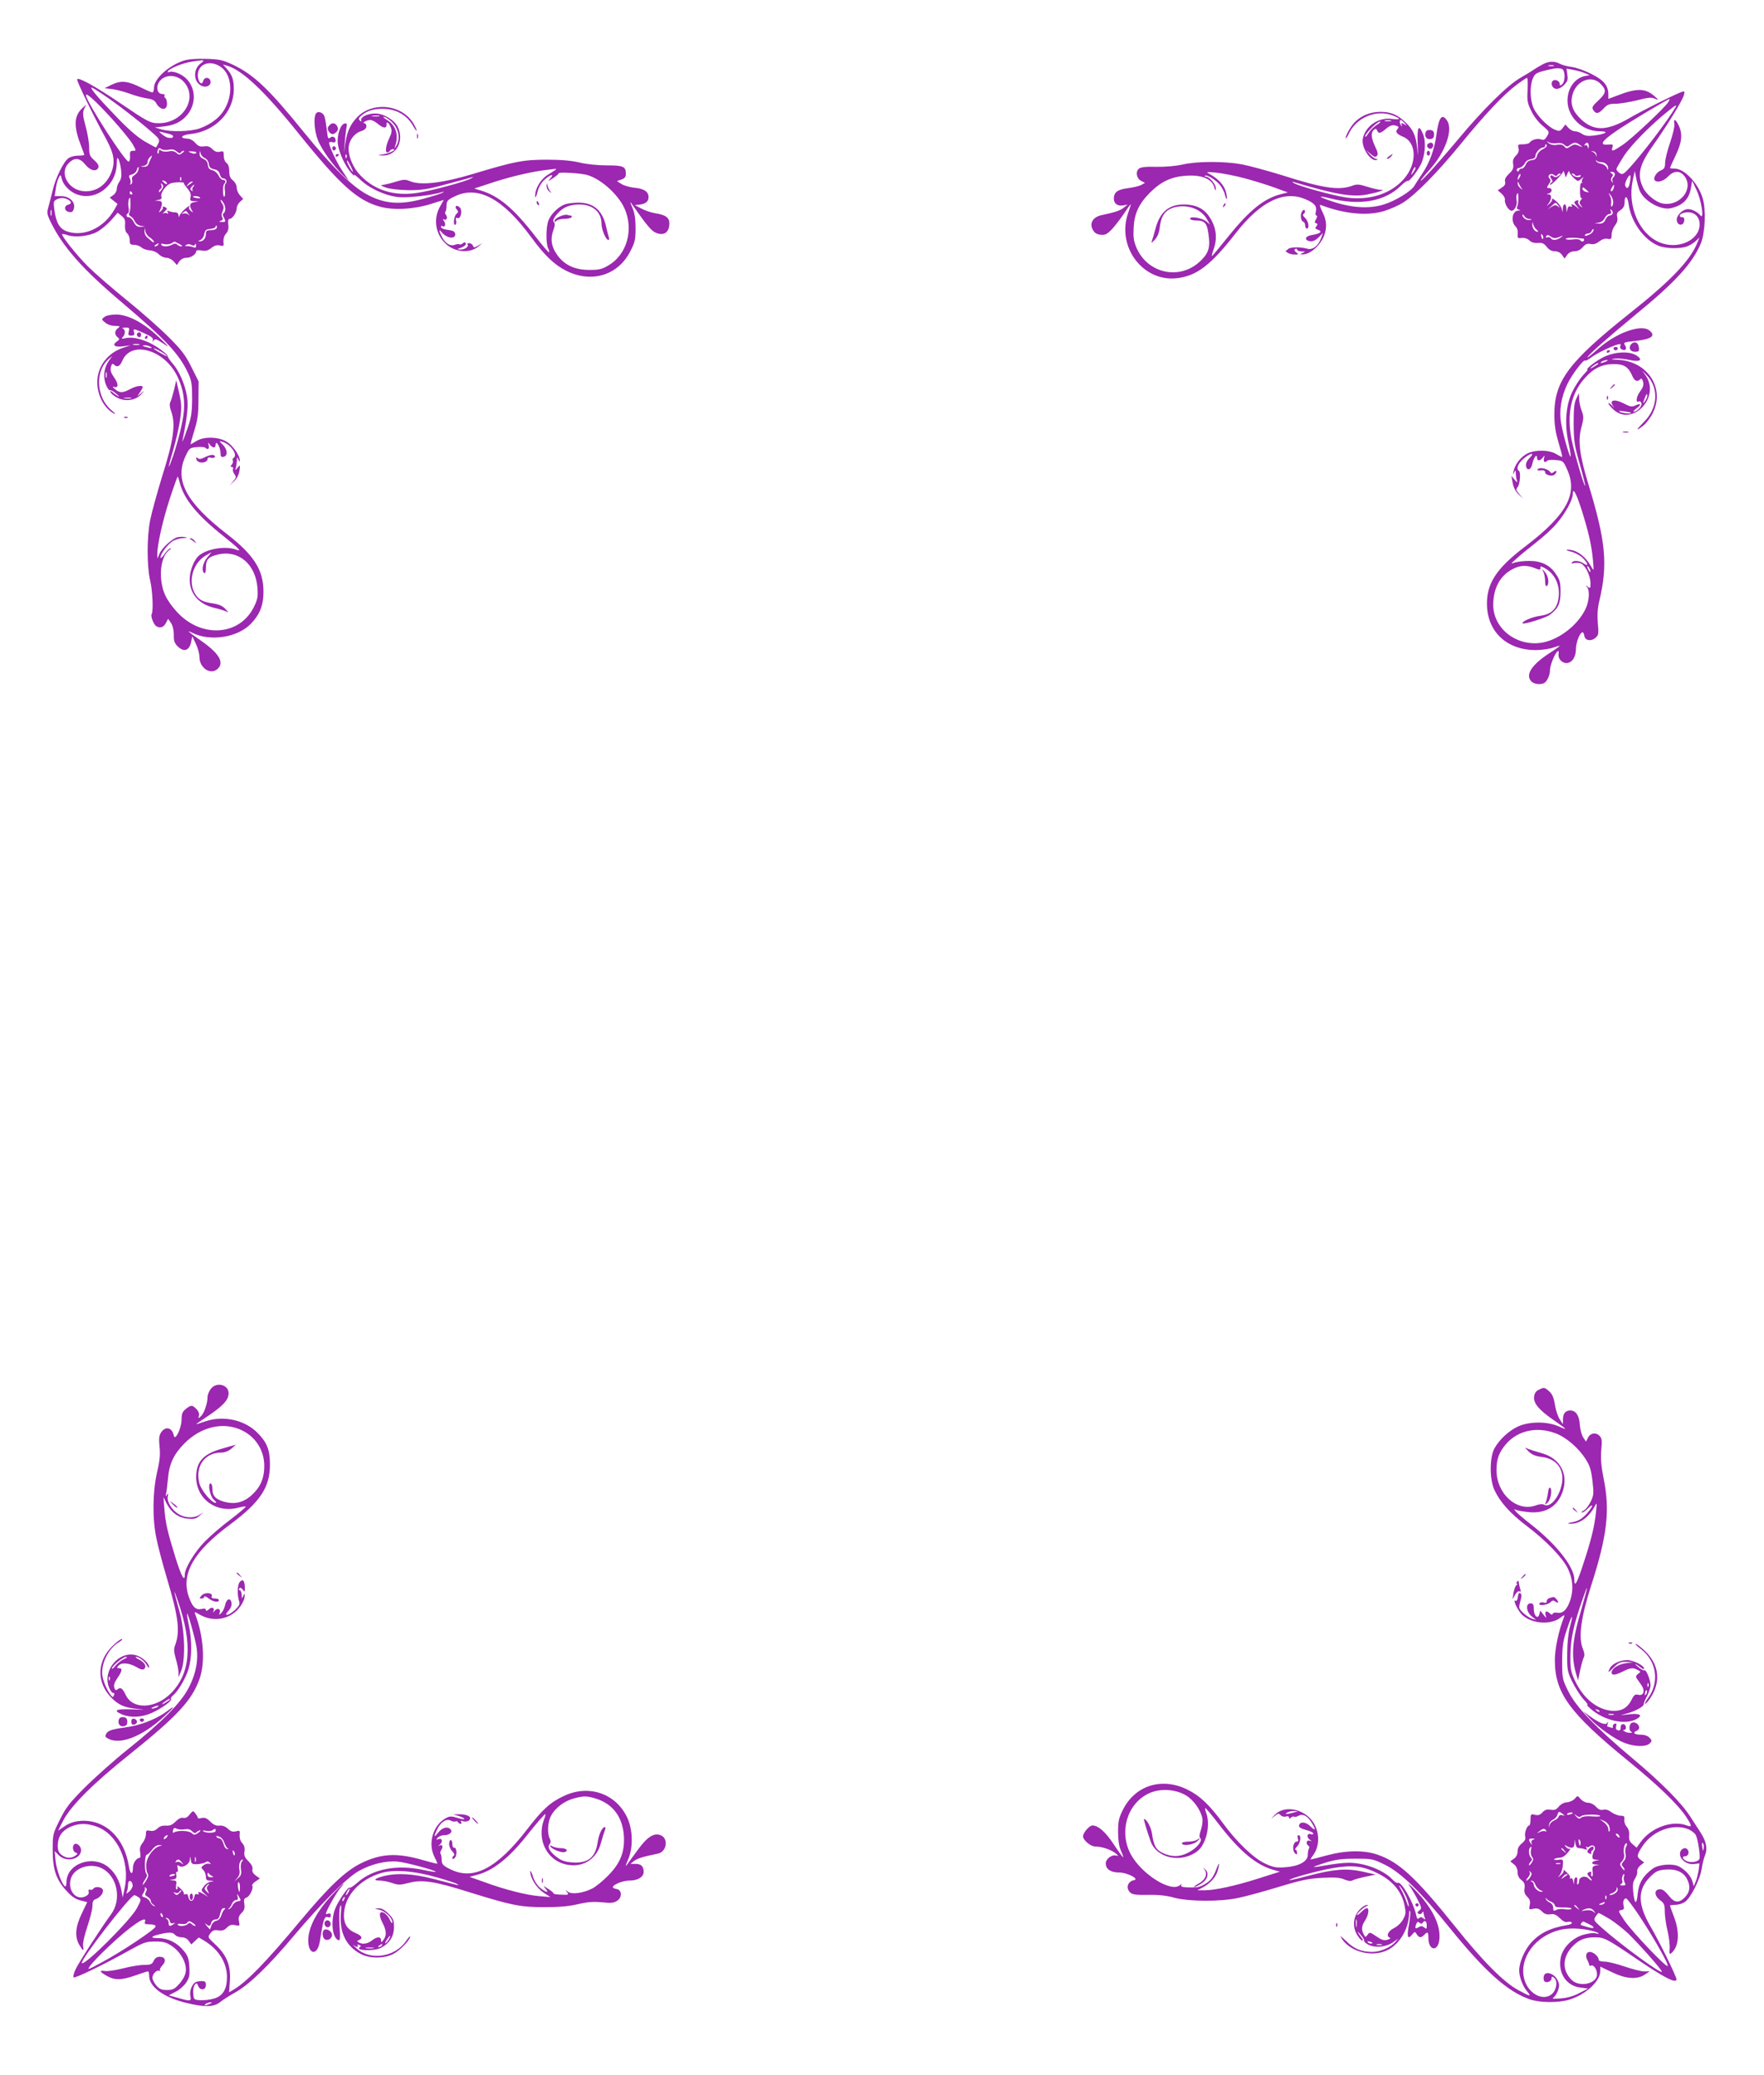 <?xml version="1.0" standalone="no"?>
<!DOCTYPE svg PUBLIC "-//W3C//DTD SVG 20010904//EN"
 "http://www.w3.org/TR/2001/REC-SVG-20010904/DTD/svg10.dtd">
<svg version="1.0" xmlns="http://www.w3.org/2000/svg"
 width="1088pt" height="1280pt" viewBox="0 0 1088 1280"
 preserveAspectRatio="xMidYMid meet">
<g transform="translate(0,1280) scale(0.1,-0.1)"
fill="#9c27b0" stroke="none">
<path d="M1133 12426 c-92 -30 -183 -112 -183 -166 0 -17 -5 -30 -10 -30 -6 0
-36 13 -68 29 -85 42 -123 46 -180 20 l-47 -23 50 -6 c28 -4 76 -17 108 -29
32 -12 78 -24 103 -28 31 -4 48 -12 56 -27 24 -46 68 -51 68 -7 0 17 -5 33
-10 36 -6 4 -8 11 -5 16 4 5 -3 9 -13 9 -38 0 -43 56 -9 88 36 34 97 30 136
-8 97 -98 5 -259 -149 -260 -54 0 -68 8 -245 128 -146 99 -251 157 -259 143
-5 -8 95 -216 179 -369 50 -93 57 -143 30 -210 -31 -72 -86 -112 -157 -112
-103 0 -168 111 -103 175 35 35 67 32 101 -10 30 -38 70 -47 81 -18 4 11 -4
25 -25 44 -28 25 -32 35 -32 80 0 28 -10 87 -22 130 -18 67 -19 83 -9 107 l13
27 -26 -24 c-51 -48 -52 -113 -6 -231 11 -28 20 -53 20 -55 0 -3 -17 -5 -38
-5 -21 0 -48 -7 -60 -16 -30 -21 -80 -123 -97 -198 -8 -33 -20 -79 -26 -101
-11 -36 -9 -46 9 -85 76 -159 196 -296 442 -504 271 -230 353 -317 408 -433
24 -52 27 -69 27 -163 -1 -92 -5 -116 -33 -195 -17 -49 -30 -79 -27 -65 31
154 38 218 28 277 -13 75 -49 157 -90 203 -17 19 -30 40 -30 45 1 6 -27 29
-61 52 -66 45 -150 69 -198 57 -24 -5 -27 -4 -17 7 17 17 17 46 1 52 -7 3 -1
6 15 6 24 1 27 -2 21 -24 -5 -21 -3 -25 16 -25 17 0 21 4 17 20 -7 25 -6 25
64 -6 43 -20 56 -30 52 -43 -4 -13 -3 -14 5 -1 9 12 18 9 59 -19 42 -29 39
-24 -27 39 -94 89 -190 140 -264 140 -31 0 -60 -6 -72 -15 -19 -15 -19 -15 5
-35 14 -12 38 -20 60 -20 32 -1 34 -2 19 -14 -22 -16 -23 -39 -3 -56 14 -11
13 -14 -5 -27 -31 -22 -13 -36 39 -29 l46 6 -45 -15 c-96 -31 -160 -116 -160
-213 0 -82 44 -163 105 -194 11 -5 4 4 -17 21 -95 80 -104 241 -18 316 l23 20
-22 -31 c-30 -42 -37 -100 -17 -148 8 -20 19 -35 23 -33 5 3 22 -6 38 -20 17
-14 23 -22 15 -18 -8 5 -24 15 -34 24 -15 12 -18 13 -14 2 2 -8 20 -23 39 -33
49 -27 113 -19 148 18 24 26 24 27 2 9 l-25 -20 17 25 c9 13 17 28 17 32 0 14
-40 8 -77 -12 -47 -25 -65 -25 -94 0 -15 12 -17 18 -8 14 30 -10 32 16 4 56
-21 30 -26 46 -21 66 5 20 10 24 19 15 19 -19 36 -12 51 23 54 130 264 69 342
-100 36 -77 47 -151 35 -237 -10 -70 -44 -200 -75 -282 -24 -66 -18 -31 14 75
16 55 35 138 41 184 10 72 9 94 -6 162 l-18 79 -13 -58 c-8 -32 -18 -66 -23
-76 -7 -12 -5 -31 6 -62 27 -77 13 -177 -56 -394 -32 -105 -66 -228 -75 -274
-21 -107 -20 -286 0 -371 15 -63 21 -191 9 -209 -7 -12 13 -63 28 -73 23 -15
47 -8 60 19 l14 26 18 -26 c11 -17 17 -45 17 -73 -1 -36 4 -51 23 -70 39 -39
73 -28 84 27 l7 34 22 -46 c12 -25 22 -61 22 -81 0 -70 71 -115 114 -72 40 39
6 95 -103 171 -80 56 -96 70 -56 50 112 -56 281 -30 364 57 54 57 76 113 76
196 0 135 -59 227 -228 358 -249 193 -322 330 -253 478 23 49 26 52 68 56 23
3 47 1 53 -3 17 -16 27 -9 22 14 -5 20 -5 20 7 5 7 -10 18 -18 25 -18 6 0 11
8 11 18 1 31 30 -18 30 -51 0 -22 4 -28 18 -25 28 5 26 44 -3 74 -25 25 -25
25 -3 19 52 -16 97 -82 68 -100 -6 -4 -8 -11 -4 -16 3 -5 0 -16 -6 -24 -10
-12 -10 -15 0 -15 7 0 10 -6 7 -13 -3 -7 1 -21 9 -32 12 -16 11 -22 -8 -44
l-22 -26 27 26 c17 16 30 40 34 65 5 38 5 38 -12 19 -15 -18 -16 -18 -11 -2 3
10 6 31 7 45 0 24 1 25 9 7 6 -13 9 -15 9 -5 1 30 -45 95 -84 117 -53 30 -137
31 -183 3 -18 -11 -34 -20 -36 -20 -2 0 8 37 22 83 21 66 26 103 26 193 l1
111 -44 88 c-36 73 -60 105 -140 185 -53 53 -170 157 -261 230 -91 74 -197
166 -236 205 -67 66 -169 194 -161 201 2 2 18 -1 36 -7 43 -15 129 -6 178 20
22 11 60 42 85 69 l44 50 24 -20 c19 -15 24 -28 21 -57 -1 -24 3 -42 13 -50 9
-8 16 -26 16 -42 0 -25 4 -29 27 -29 14 0 35 -7 45 -16 10 -9 32 -17 50 -18
20 -1 42 -10 56 -23 12 -13 34 -23 48 -23 14 0 34 -10 45 -22 l20 -23 15 23
c11 14 27 22 45 22 27 0 59 22 59 41 0 6 14 7 33 4 25 -5 39 -1 60 15 20 16
35 20 53 16 24 -6 25 -4 22 23 -1 18 4 37 16 50 13 14 17 31 14 56 -3 23 0 35
8 35 18 0 44 40 44 66 0 11 9 29 20 39 l20 18 -20 22 c-11 12 -20 33 -20 47 0
16 -10 34 -23 45 -17 13 -23 28 -23 57 0 25 -6 43 -17 51 -10 7 -17 26 -17 44
0 28 -2 31 -24 25 -17 -4 -31 1 -46 16 -16 16 -30 21 -53 17 -24 -3 -35 2 -53
22 -13 15 -33 26 -50 26 -50 3 -36 22 19 28 154 16 269 134 269 277 0 60 -10
89 -46 129 l-21 23 25 -7 c94 -27 232 -157 443 -420 256 -318 362 -412 501
-450 85 -23 211 -16 317 18 l76 24 -23 -41 c-44 -77 -28 -174 39 -233 58 -51
148 -56 199 -12 l23 20 -26 -16 c-24 -14 -27 -14 -32 0 -4 8 -14 15 -23 15
-10 0 -14 -3 -11 -7 12 -12 -15 -33 -42 -32 -26 1 -26 1 5 12 18 7 29 17 27
25 -4 10 -8 10 -19 1 -8 -7 -17 -9 -20 -6 -3 3 -16 2 -29 -3 -28 -11 -59 9
-80 50 -18 35 -19 51 -2 29 18 -24 53 -40 72 -33 22 9 15 38 -10 42 -48 7 -65
13 -65 23 0 6 4 8 9 4 16 -10 23 15 9 32 -8 10 -8 14 -1 10 16 -10 27 11 14
27 -6 7 -8 16 -4 20 4 3 7 21 7 39 1 28 7 35 51 56 143 69 296 -13 472 -253
83 -113 142 -169 215 -206 156 -78 319 -29 395 119 29 56 33 72 33 144 0 59
-6 95 -20 127 -16 37 -16 41 -2 20 91 -130 120 -165 148 -176 46 -19 78 0 82
48 4 44 -18 62 -88 73 -25 4 -63 17 -85 29 l-40 21 30 3 c38 5 55 19 55 47 0
33 -29 52 -87 57 -28 3 -64 13 -80 23 l-28 18 28 10 c21 7 27 15 27 36 0 44
-16 51 -118 51 -54 0 -123 7 -165 17 -49 12 -113 18 -202 18 -148 0 -199 -10
-455 -87 -188 -57 -324 -73 -390 -46 -31 13 -41 12 -93 -4 -32 -10 -69 -18
-80 -19 -14 0 -4 -6 23 -16 27 -9 82 -15 140 -16 79 0 118 5 230 36 74 19 144
39 155 42 17 6 18 5 3 -4 -28 -19 -250 -79 -336 -91 -140 -21 -260 16 -347
106 -45 45 -75 114 -75 168 0 46 33 92 74 106 25 8 36 18 36 31 0 10 -6 19
-12 19 -21 0 14 20 36 20 10 0 32 -11 48 -25 33 -28 54 -28 52 -2 -2 23 15 10
27 -20 7 -20 5 -35 -11 -67 -21 -45 -26 -86 -11 -86 6 0 13 5 16 10 3 6 11 10
18 10 28 0 -16 -24 -55 -31 -42 -6 -42 -7 -8 -8 85 -3 134 90 94 175 -21 44
-88 84 -140 84 -47 0 -90 -21 -86 -41 3 -11 1 -11 -9 -2 -10 10 -7 16 12 32
37 31 85 44 150 39 71 -5 132 -43 166 -103 25 -44 32 -41 9 3 -67 128 -259
152 -357 45 -39 -42 -59 -87 -69 -156 l-9 -62 5 60 c2 33 7 75 10 93 6 29 4
33 -11 30 -26 -5 -48 -74 -41 -127 7 -54 45 -135 81 -176 14 -16 23 -23 19
-15 -4 8 13 -4 37 -27 58 -56 157 -101 239 -109 58 -5 203 11 266 31 15 5 16
4 4 -3 -8 -6 -60 -22 -115 -37 -141 -39 -234 -34 -339 19 -97 48 -223 170
-402 391 -217 268 -310 356 -440 417 -60 28 -81 33 -164 35 -60 2 -110 -2
-137 -11z m105 -17 c-50 -37 -45 -119 9 -140 31 -12 60 9 50 35 -9 23 -38 20
-44 -4 -8 -32 -33 -5 -33 36 0 67 70 96 136 55 68 -41 85 -155 37 -250 -29
-60 -85 -105 -161 -133 -56 -20 -179 -23 -237 -6 l-40 12 55 6 c65 7 108 28
144 70 56 67 55 162 -2 222 -28 30 -84 53 -108 44 -9 -4 -12 -2 -8 5 11 18 94
51 148 59 79 12 83 11 54 -11z m-604 -191 c84 -56 218 -160 293 -225 65 -57
64 -53 36 -102 -1 -2 -33 15 -71 37 -48 29 -104 78 -181 159 -111 115 -159
173 -145 173 3 0 34 -19 68 -42z m55 -149 c58 -64 116 -135 129 -158 23 -41
23 -41 3 -41 -17 0 -21 -6 -19 -31 2 -18 -2 -34 -8 -36 -19 -7 -264 374 -264
410 0 19 61 -37 159 -144z m1649 14 c-10 -2 -28 -2 -40 0 -13 2 -5 4 17 4 22
1 32 -1 23 -4z m66 -24 c53 -42 70 -110 40 -159 -10 -16 -13 -18 -8 -5 25 70
7 131 -49 165 -18 11 -27 20 -21 20 6 0 23 -9 38 -21z m-1361 -85 c15 -3 26
-11 25 -16 -2 -5 -7 -9 -11 -9 -4 1 -13 1 -19 1 -7 0 -24 10 -38 21 -21 17
-22 19 -5 15 11 -3 33 -8 48 -12z m-4 -98 c22 5 37 2 50 -10 13 -11 21 -14 26
-7 3 6 11 11 18 11 6 0 2 -6 -9 -14 -16 -13 -21 -12 -36 1 -12 11 -27 14 -49
9 -18 -3 -38 -1 -45 5 -11 9 -14 7 -14 -6 0 -10 -3 -16 -6 -12 -4 3 -4 14 0
23 5 12 9 14 20 5 7 -6 27 -8 45 -5z m171 -20 c-6 -6 -18 -5 -32 1 -21 10 -21
10 9 9 19 -1 28 -5 23 -10z m53 -31 c13 -6 23 -21 25 -36 2 -20 10 -28 32 -33
21 -4 31 -13 36 -31 3 -14 12 -25 19 -25 19 0 29 -20 17 -32 -6 -6 -8 -25 -5
-43 3 -18 1 -35 -3 -38 -11 -6 -12 69 -1 79 12 12 8 24 -7 24 -8 0 -21 12 -28
27 -7 15 -24 30 -38 33 -18 4 -26 13 -28 33 -2 19 -12 31 -28 37 -16 7 -24 17
-23 32 2 21 2 21 6 3 2 -11 14 -25 26 -30z m874 3 c-3 -8 -6 -5 -6 6 -1 11 2
17 5 13 3 -3 4 -12 1 -19z m-1206 -5 c-5 -10 -12 -26 -15 -35 -3 -11 -14 -17
-28 -17 l-23 2 23 4 c12 3 22 12 22 22 0 9 5 22 12 29 17 17 20 15 9 -5z
m-184 -72 c4 -36 1 -55 -11 -72 -9 -13 -16 -33 -16 -46 0 -12 -10 -29 -22 -37
l-21 -15 24 -20 24 -19 -19 -34 c-64 -113 -187 -171 -291 -136 -47 15 -69 54
-80 135 -6 50 -6 53 19 65 18 8 35 9 53 2 34 -12 40 -30 13 -37 -28 -7 -23
-41 7 -45 17 -3 24 3 29 23 10 39 -28 75 -79 75 l-40 0 7 45 c3 25 11 56 18
68 11 22 12 22 19 -7 10 -37 46 -75 86 -92 118 -51 252 49 253 188 1 34 3 39
11 26 5 -10 13 -40 16 -67z m1417 22 c9 -18 14 -33 12 -33 -6 0 -36 55 -36 66
0 11 5 3 24 -33z m-1311 -23 c-3 -11 -14 -25 -25 -31 -12 -7 -17 -17 -13 -29
3 -10 0 -22 -6 -26 -8 -4 -9 -3 -5 4 4 6 2 20 -3 31 -9 16 -7 20 13 25 13 3
26 15 29 26 3 11 7 20 10 20 3 0 3 -9 0 -20z m2577 6 c0 -2 -21 -16 -46 -31
-48 -28 -84 -86 -83 -135 0 -15 6 -6 14 25 8 32 24 59 44 77 37 33 63 38 35 7
-17 -20 -16 -19 17 2 20 13 35 26 34 29 -6 11 145 2 182 -11 85 -27 188 -122
225 -205 58 -131 15 -284 -99 -351 -40 -24 -59 -28 -118 -28 -88 0 -151 29
-195 88 -39 53 -47 100 -28 154 11 29 12 45 5 52 -8 8 -5 19 9 38 35 46 70 66
127 71 94 8 157 -40 157 -118 0 -36 27 -100 42 -100 6 0 7 8 3 17 -3 10 -11
38 -16 63 -22 101 -77 150 -171 150 -31 0 -69 -5 -85 -11 -38 -14 -83 -57 -99
-96 -17 -38 -18 -146 -3 -175 6 -11 8 -22 6 -25 -3 -2 -41 42 -85 99 -133 172
-226 250 -337 283 l-40 12 128 42 c117 37 237 64 327 74 19 2 38 5 43 5 4 1 7
0 7 -2z m-2313 -68 c-3 -8 -6 -5 -6 6 -1 11 2 17 5 13 3 -3 4 -12 1 -19z m-87
-20 c0 -6 -6 -5 -15 2 -8 7 -15 14 -15 16 0 2 7 1 15 -2 8 -4 15 -11 15 -16z
m104 3 c-2 -2 8 -17 22 -34 18 -21 24 -37 19 -54 -5 -20 -1 -23 22 -24 l28 -2
-27 -4 c-28 -4 -33 -21 -13 -53 8 -13 7 -13 -8 -1 -9 7 -14 17 -11 22 9 15 -2
10 -28 -13 -14 -13 -28 -30 -31 -38 -4 -12 -6 -11 -6 3 -1 10 -9 17 -20 17
-11 0 -27 3 -37 7 -13 5 -15 3 -9 -7 5 -9 4 -11 -4 -6 -6 4 -18 4 -24 -1 -7
-4 -5 -1 5 9 22 20 22 24 2 32 -8 3 -13 2 -10 -3 3 -5 -2 -15 -11 -22 -15 -12
-16 -12 -8 1 5 8 11 25 13 38 2 17 -3 22 -20 23 l-23 2 23 4 c17 3 21 9 17 22
-6 21 28 69 58 80 20 8 88 9 81 2z m55 6 c-2 -1 -13 -9 -24 -17 -19 -14 -19
-14 -6 3 7 9 18 17 24 17 6 0 8 -1 6 -3z m-193 -48 c-9 -13 -16 -18 -16 -12 0
7 5 15 11 18 6 4 8 14 4 24 -5 12 -3 13 6 4 9 -9 8 -17 -5 -34z m195 18 c-6
-8 -7 -18 -3 -22 4 -5 1 -5 -6 -1 -10 6 -10 11 -1 22 6 8 14 14 16 14 3 0 0
-6 -6 -13z m-376 -37 c3 -5 1 -10 -4 -10 -6 0 -11 5 -11 10 0 6 2 10 4 10 3 0
8 -4 11 -10z m419 -29 c3 -4 -6 -6 -19 -3 -14 2 -25 6 -25 8 0 8 39 4 44 -5z
m-429 -44 c-1 -23 -4 -47 -8 -53 -4 -7 0 -14 8 -18 8 -3 20 -17 26 -30 7 -15
22 -27 38 -29 l26 -4 -27 -2 c-21 -1 -31 6 -43 29 -9 17 -22 30 -30 30 -17 0
-20 16 -5 25 5 3 7 19 3 35 -5 25 0 60 9 60 2 0 3 -19 3 -43z m585 -24 c0 -12
-5 -25 -10 -28 -7 -4 -7 -12 0 -25 14 -27 13 -30 -12 -29 -19 0 -20 2 -6 7 12
5 15 11 9 21 -6 8 -5 24 2 38 8 18 8 29 -1 44 -17 27 -15 37 3 13 8 -10 15
-29 15 -41z m-1073 -40 c-3 -10 -5 -4 -5 12 0 17 2 24 5 18 2 -7 2 -21 0 -30z
m844 10 c11 -15 11 -16 0 -6 -7 6 -21 9 -30 6 -14 -4 -14 -3 -1 6 8 6 16 11
16 11 1 0 8 -8 15 -17z m174 -92 c-3 -6 -19 -11 -36 -11 -24 0 -29 -4 -29 -23
0 -27 -17 -47 -39 -46 -11 0 -10 3 4 8 11 5 22 20 25 37 4 24 11 30 38 32 17
2 32 8 32 14 0 6 3 9 6 5 3 -3 3 -10 -1 -16z m-409 -57 c13 -9 24 -21 24 -26
0 -5 -7 -3 -15 4 -8 7 -21 19 -30 26 -8 7 -14 23 -14 35 l2 22 4 -23 c2 -12
15 -30 29 -38z m180 -39 c16 -8 22 -15 14 -15 -9 0 -21 5 -27 11 -8 8 -17 8
-31 0 -26 -14 -59 -14 -67 -1 -4 7 2 9 18 4 14 -3 34 -1 44 5 10 6 19 11 19
11 1 0 15 -7 30 -15z m-131 -5 c-3 -5 -12 -10 -18 -10 -7 0 -6 4 3 10 19 12
23 12 15 0z m228 3 c3 7 6 4 6 -7 1 -14 -3 -16 -16 -11 -10 4 -27 7 -38 7 -15
-1 -17 1 -5 8 8 5 21 5 31 -1 12 -6 19 -5 22 4z m-345 -620 c-10 -2 -26 -2
-35 0 -10 3 -2 5 17 5 19 0 27 -2 18 -5z m72 -13 c11 -8 7 -9 -15 -4 -37 8
-45 14 -19 14 10 0 26 -5 34 -10z m66 -31 c19 -11 34 -23 34 -26 0 -4 -62 30
-79 44 -16 12 18 -1 45 -18z m-339 -156 c-3 -10 -5 -4 -5 12 0 17 2 24 5 18 2
-7 2 -21 0 -30z m151 -130 c-10 -2 -28 -2 -40 0 -13 2 -5 4 17 4 22 1 32 -1
23 -4z m302 -525 c26 -98 108 -198 267 -324 102 -82 118 -99 78 -84 -64 24
-180 5 -229 -38 -30 -27 -56 -93 -56 -146 0 -89 57 -154 154 -176 27 -6 58
-16 70 -21 18 -10 17 -7 -5 16 -19 19 -40 28 -82 34 -38 5 -65 15 -82 31 -73
68 -49 210 45 264 l35 20 -27 -33 c-28 -33 -37 -84 -18 -96 6 -4 10 9 10 32 0
52 15 69 76 83 126 29 230 -60 242 -205 4 -56 1 -72 -22 -119 -88 -179 -325
-194 -474 -31 -66 72 -93 129 -99 212 -5 76 15 143 50 169 12 9 15 14 7 12 -8
-3 -25 -19 -37 -38 -13 -18 -23 -27 -23 -19 0 24 49 88 80 104 16 8 44 16 62
16 25 1 27 3 9 6 -12 3 -34 2 -47 -1 -33 -9 -94 -65 -110 -101 l-13 -30 -1 26
c0 58 33 206 76 339 25 77 48 140 50 140 2 0 8 -19 14 -42z"/>
<path d="M3371 11654 c0 -12 7 -28 17 -35 15 -12 16 -12 6 1 -7 8 -14 24 -17
35 -4 19 -5 19 -6 -1z"/>
<path d="M3310 11551 c0 -6 4 -13 10 -16 6 -3 7 1 4 9 -7 18 -14 21 -14 7z"/>
<path d="M3453 11465 c-18 -8 -33 -20 -33 -27 0 -9 3 -9 12 0 7 7 29 12 49 12
21 0 41 5 44 10 3 6 2 10 -4 10 -5 0 -15 2 -23 5 -7 2 -28 -2 -45 -10z"/>
<path d="M1171 9477 c2 -1 13 -9 24 -17 19 -14 19 -14 6 3 -7 9 -18 17 -24 17
-6 0 -8 -1 -6 -3z"/>
<path d="M9513 12402 c-17 -9 -42 -24 -55 -33 -12 -9 -50 -31 -82 -50 -77 -44
-231 -196 -383 -379 -67 -80 -149 -174 -183 -210 -68 -72 -62 -54 10 26 94
105 143 242 106 299 -32 48 -51 24 -66 -84 -13 -95 -42 -173 -87 -241 -21 -30
-42 -64 -48 -74 -17 -33 -117 -95 -189 -117 -88 -28 -196 -22 -314 17 -94 30
-103 42 -16 20 184 -46 337 -18 434 78 19 19 38 32 42 30 9 -6 55 52 80 99 28
55 35 142 15 190 -27 64 -37 45 -33 -60 3 -82 3 -87 -3 -28 -8 79 -25 116 -73
161 -49 47 -90 64 -153 64 -78 0 -147 -36 -185 -97 -17 -26 -30 -54 -30 -62 0
-9 9 2 19 24 48 103 174 153 276 111 48 -20 44 -26 -13 -19 -81 9 -158 -43
-176 -120 -13 -54 49 -149 87 -133 7 2 6 5 -4 5 -8 1 -26 13 -40 29 l-24 27
28 -24 c21 -19 30 -22 39 -13 9 9 7 22 -10 57 -25 52 -28 88 -8 104 10 9 15 8
20 -4 8 -21 20 -19 55 11 24 20 38 24 57 20 21 -6 24 -10 14 -21 -16 -19 -6
-32 35 -49 84 -36 86 -166 4 -260 -80 -91 -209 -133 -350 -115 -78 10 -297 70
-329 90 -13 9 -13 10 0 6 254 -76 355 -93 446 -78 35 7 74 16 86 21 23 9 23 9
1 9 -11 1 -48 9 -80 19 -50 16 -64 17 -93 6 -83 -30 -182 -15 -435 66 -88 27
-198 57 -244 66 -108 20 -278 20 -367 -1 -41 -9 -105 -15 -161 -14 -64 2 -97
-2 -108 -11 -23 -19 -15 -62 14 -76 l23 -12 -23 -13 c-13 -7 -51 -16 -84 -20
-63 -8 -85 -25 -85 -65 0 -30 24 -47 57 -41 l28 5 -24 -19 c-22 -18 -52 -28
-136 -46 -54 -11 -77 -50 -55 -90 11 -20 25 -29 49 -31 27 -3 39 3 70 35 20
22 53 65 74 96 21 31 39 57 41 57 2 0 -6 -26 -17 -57 -70 -207 93 -423 302
-399 122 14 209 80 363 278 153 196 297 266 430 209 55 -23 72 -44 64 -76 -4
-14 -2 -25 4 -25 6 0 5 -8 -2 -21 -11 -18 -11 -23 0 -26 10 -4 10 -8 1 -19 -9
-11 -7 -16 12 -22 28 -11 12 -23 -41 -32 -41 -6 -48 -33 -9 -38 17 -2 34 6 52
24 l27 27 -11 -30 c-17 -49 -53 -77 -86 -67 -44 12 -104 11 -118 -2 -7 -7 -14
-12 -16 -11 -3 1 2 -4 10 -10 8 -7 28 -13 45 -13 27 0 28 1 11 13 -12 10 -14
16 -7 21 7 4 12 2 12 -3 0 -6 12 -11 28 -12 24 0 25 -1 7 -9 -18 -8 -18 -9 -2
-9 45 -2 106 50 132 111 21 52 19 97 -9 152 -14 29 -19 45 -11 42 146 -56 287
-69 391 -38 38 12 92 35 119 53 76 48 213 187 353 359 152 186 265 306 345
366 32 24 62 44 66 44 3 0 5 -34 3 -75 -4 -66 -1 -82 23 -130 15 -32 45 -71
70 -91 42 -36 43 -37 27 -64 -13 -22 -21 -26 -37 -20 -22 8 -59 -2 -70 -19 -3
-6 -22 -11 -41 -11 -31 0 -34 -2 -28 -24 4 -17 -1 -31 -16 -46 -16 -16 -21
-30 -17 -53 3 -25 -2 -37 -26 -59 -20 -20 -28 -34 -24 -48 4 -15 -2 -26 -20
-37 l-25 -17 23 -20 c14 -12 23 -29 21 -39 -4 -22 23 -67 41 -67 19 0 38 38
31 64 -3 14 -2 32 3 40 6 11 8 2 8 -27 0 -23 -4 -47 -8 -54 -4 -7 0 -13 10
-16 14 -4 14 -5 -3 -6 -37 -2 -47 -66 -17 -97 11 -10 16 -29 14 -46 -2 -27 0
-29 26 -26 17 2 35 -4 46 -15 12 -12 30 -17 52 -16 27 3 38 -2 55 -24 14 -18
31 -27 50 -27 17 0 34 -8 44 -22 l16 -23 16 23 c11 14 27 22 45 22 19 0 37 9
51 25 17 20 28 24 48 20 18 -4 35 1 54 16 17 13 36 19 51 16 22 -4 25 -1 25
25 0 17 9 42 20 56 14 18 19 34 15 52 -5 22 -1 31 20 44 17 11 25 25 25 46 0
49 18 43 25 -9 15 -109 93 -219 182 -256 45 -19 135 -21 178 -5 17 6 41 21 54
33 l23 22 -15 -37 c-45 -107 -165 -233 -417 -432 -374 -298 -463 -416 -463
-621 0 -68 7 -111 26 -175 14 -47 24 -86 22 -88 -1 -2 -18 6 -36 17 -42 26
-126 28 -176 5 -41 -20 -79 -67 -87 -109 -5 -24 -4 -26 3 -10 9 18 10 18 10
-7 1 -14 4 -35 8 -45 4 -12 0 -10 -14 7 l-21 25 8 -44 c5 -28 18 -53 36 -70
l28 -26 -23 27 c-21 24 -22 30 -10 44 14 18 20 92 7 100 -18 11 -6 44 27 73
44 38 76 43 39 6 -16 -16 -24 -34 -22 -48 5 -34 31 -27 39 11 8 39 29 67 29
39 0 -22 19 -22 36 1 12 15 12 15 7 -5 -5 -23 5 -30 22 -14 6 4 30 6 54 3 42
-4 44 -6 68 -61 66 -148 -5 -277 -256 -469 -188 -142 -247 -237 -239 -378 10
-159 129 -264 299 -264 36 0 85 7 108 15 22 8 41 13 41 11 0 -2 -29 -23 -65
-46 -110 -72 -149 -134 -109 -174 16 -17 61 -21 80 -8 18 12 34 49 34 79 0 30
32 107 48 116 5 4 7 -4 5 -17 -5 -27 20 -56 48 -56 34 0 59 36 59 86 0 42 25
104 41 104 4 0 9 -10 11 -22 4 -30 43 -36 70 -11 18 16 19 26 13 88 -4 51 -2
91 10 141 53 225 39 367 -70 724 -52 170 -63 261 -42 341 15 57 16 68 3 104
-9 22 -16 56 -16 75 l-2 35 -16 -35 c-13 -27 -16 -63 -16 -155 1 -107 5 -134
38 -249 20 -71 35 -131 33 -133 -6 -5 -65 196 -83 282 -32 158 -5 289 82 384
52 59 106 85 175 85 64 1 92 -16 116 -71 14 -34 31 -41 50 -22 7 7 12 3 17
-16 5 -20 0 -35 -19 -61 -24 -32 -28 -73 -6 -60 5 3 12 -2 15 -11 7 -16 -26
-52 -48 -53 -5 0 3 10 18 21 32 25 29 34 -7 18 -22 -10 -32 -8 -67 10 -65 34
-100 24 -67 -19 6 -9 2 -5 -10 8 -13 13 -23 19 -23 14 0 -4 13 -21 29 -36 117
-112 295 73 201 208 l-22 31 31 -32 c74 -79 66 -200 -19 -285 -52 -53 -54 -61
-4 -23 17 13 44 48 58 77 77 155 -33 322 -219 329 -42 2 -44 3 -15 7 19 2 59
-1 89 -8 65 -15 88 -1 45 27 -45 29 -136 24 -206 -11 -48 -24 -113 -76 -96
-76 3 0 -11 -17 -30 -37 -19 -21 -49 -67 -66 -103 -39 -83 -47 -200 -21 -315
9 -42 15 -79 12 -81 -6 -6 -45 130 -58 204 -14 79 0 165 40 247 30 60 99 150
108 141 3 -3 20 6 37 19 31 24 119 67 163 80 18 5 22 3 17 -9 -4 -10 1 -18 10
-22 24 -9 32 4 19 26 -11 17 -8 19 55 26 107 11 137 31 96 65 -51 43 -210 -15
-323 -118 -35 -31 -62 -53 -60 -47 6 16 125 121 298 264 247 202 351 317 402
440 26 64 32 206 11 277 -28 93 -113 183 -173 183 -16 0 -29 2 -29 4 0 2 16
37 35 77 39 82 44 132 19 185 -19 40 -33 45 -27 10 3 -14 -9 -65 -26 -115 -17
-49 -31 -105 -31 -125 0 -29 -5 -38 -24 -46 -27 -10 -50 -45 -41 -60 12 -20
54 -9 82 20 36 38 74 40 102 4 61 -78 -28 -190 -135 -169 -39 7 -98 54 -118
94 -41 82 -27 143 64 270 85 121 177 271 186 305 6 25 5 26 -19 17 -53 -21
-236 -112 -320 -161 -135 -78 -215 -80 -293 -8 -54 50 -71 96 -55 155 24 87
119 123 174 65 37 -38 34 -56 -15 -102 -35 -32 -41 -43 -32 -57 17 -28 33 -26
63 6 24 26 36 31 75 31 26 0 85 10 132 21 69 18 90 20 112 10 25 -10 25 -9 -6
18 -56 48 -108 48 -229 1 l-53 -20 0 26 c0 55 -27 89 -103 127 -40 21 -94 40
-122 44 -27 3 -60 12 -75 20 -34 18 -69 16 -107 -5z m70 -9 c-7 -2 -21 -2 -30
0 -10 3 -4 5 12 5 17 0 24 -2 18 -5z m61 -29 c11 -28 6 -71 -9 -84 -12 -10
-15 -10 -15 3 0 18 -30 31 -43 18 -15 -15 -3 -46 20 -49 14 -2 33 7 49 23 22
22 26 33 21 64 l-5 38 42 -8 c22 -4 55 -13 71 -20 l30 -13 -25 -4 c-65 -11
-112 -75 -112 -152 0 -102 91 -190 199 -190 61 0 40 -16 -34 -26 -39 -5 -57
-2 -75 10 -12 9 -32 16 -44 16 -11 0 -29 9 -40 21 l-19 21 -17 -22 c-16 -20
-21 -21 -48 -10 -43 18 -109 85 -131 133 -22 50 -25 134 -5 182 14 34 22 38
111 58 43 10 73 7 79 -9z m647 -192 c-16 -30 -226 -228 -283 -266 -61 -41 -72
-44 -63 -15 6 18 3 20 -27 17 -57 -5 -39 23 57 88 73 50 312 193 323 194 1 0
-2 -8 -7 -18z m43 -34 c-43 -75 -203 -286 -283 -373 -37 -40 -44 -44 -61 -33
-11 7 -20 18 -20 25 0 6 23 45 50 87 47 69 169 192 274 275 42 34 51 38 40 19z
m-1756 -85 c-10 -2 -26 -2 -35 0 -10 3 -2 5 17 5 19 0 27 -2 18 -5z m88 -15
c10 -13 12 -17 4 -10 -8 6 -18 12 -23 12 -4 0 -5 -6 -1 -12 4 -7 3 -9 -1 -5
-12 10 -15 37 -6 37 4 0 16 -10 27 -22z m-174 -8 c-18 -11 -41 -34 -52 -52
-11 -18 -20 -27 -20 -19 0 17 74 91 91 91 8 0 -1 -9 -19 -20z m1111 -113 c17
3 34 0 45 -10 15 -13 20 -14 36 -1 25 18 37 18 62 -1 18 -14 17 -15 -8 -4 -22
10 -32 9 -52 -4 -22 -15 -25 -15 -37 -1 -9 11 -23 14 -45 11 -20 -4 -39 0 -51
9 -17 14 -17 15 2 5 11 -5 33 -7 48 -4z m196 -19 c-1 -18 -2 -19 -6 -5 -2 9
-9 14 -15 11 -7 -4 -8 -2 -4 4 12 20 26 13 25 -10z m-259 3 c0 -6 -12 -16 -27
-23 -15 -7 -30 -24 -33 -38 -4 -18 -13 -26 -33 -28 -19 -2 -31 -12 -37 -28 -5
-13 -16 -24 -24 -24 -8 0 -16 -5 -18 -12 -3 -9 -6 -9 -12 0 -4 7 2 14 16 17
13 3 28 16 33 28 6 13 21 23 38 25 17 2 27 9 27 19 0 21 29 53 47 53 7 0 13 5
13 10 0 6 2 10 5 10 3 0 5 -4 5 -9z m307 -56 c1 -15 0 -15 -3 -3 -3 9 -13 19
-22 22 -12 3 -12 4 3 3 12 -1 21 -10 22 -22z m27 -45 c26 0 46 -18 45 -39 0
-11 -3 -10 -8 4 -5 11 -20 22 -36 25 -16 3 -30 11 -31 18 -1 7 0 8 3 2 2 -5
15 -10 27 -10z m-1144 -38 c0 -5 -7 -17 -15 -28 -14 -18 -14 -17 -4 9 12 27
19 34 19 19z m938 -32 c6 14 11 19 11 11 1 -7 13 -25 27 -38 25 -23 27 -24 47
-6 15 13 18 13 9 2 -6 -9 -8 -20 -4 -24 4 -5 3 -6 -3 -3 -6 4 -10 -15 -10 -47
0 -33 4 -51 10 -47 6 3 4 -2 -4 -11 -11 -14 -11 -20 0 -34 13 -16 12 -17 -4
-4 -10 8 -16 20 -13 27 3 8 0 11 -10 7 -18 -7 -18 -12 4 -37 17 -21 17 -21 -4
-3 -22 19 -39 23 -29 7 3 -5 0 -7 -9 -4 -9 4 -16 -2 -19 -18 -4 -21 -4 -20 -6
5 0 15 -5 27 -11 27 -5 0 -11 -12 -11 -27 -2 -27 -2 -27 -6 -3 -3 14 -19 36
-36 50 -17 14 -28 20 -24 14 3 -6 -3 -20 -16 -30 -20 -18 -21 -18 -7 -1 21 28
23 57 2 58 -16 1 -16 2 1 6 22 6 23 33 1 33 -15 0 -15 2 -1 24 12 17 13 26 4
35 -17 17 7 38 27 22 10 -8 16 -9 21 -1 3 5 11 10 18 10 6 0 2 -6 -9 -14 -13
-10 -23 -11 -32 -4 -17 15 -28 2 -13 -16 8 -10 9 -16 1 -21 -5 -3 -10 -10 -10
-14 0 -13 80 67 81 81 1 7 4 2 9 -12 l7 -25 11 25z m-1990 -30 c59 -16 143
-42 186 -58 l79 -29 -44 -11 c-105 -28 -192 -98 -325 -263 -52 -65 -97 -119
-99 -119 -2 0 2 19 10 41 22 61 19 118 -10 175 -33 65 -80 97 -154 102 -104 7
-165 -39 -194 -148 -8 -30 -18 -64 -22 -75 -5 -16 -2 -15 18 7 17 18 27 43 31
82 9 68 35 102 89 117 79 21 165 -9 201 -73 l19 -33 -21 18 c-24 22 -102 36
-102 18 0 -6 17 -11 39 -11 56 0 69 -19 78 -113 6 -62 -9 -99 -63 -146 -125
-110 -317 -65 -384 90 -18 42 -21 66 -18 123 4 88 33 150 100 217 69 69 132
99 224 105 94 7 158 -19 173 -69 7 -26 9 -28 10 -9 1 24 -39 72 -60 72 -7 0
-10 3 -7 6 10 9 64 -24 91 -55 14 -17 28 -44 32 -61 4 -18 9 -29 12 -27 2 3 0
23 -6 44 -11 41 -46 79 -96 107 -30 17 -29 17 38 11 37 -4 115 -19 175 -35z
m2282 26 c0 -8 -4 -17 -10 -21 -5 -3 -7 -13 -4 -23 5 -14 4 -14 -4 -2 -8 10
-7 18 0 28 9 10 8 16 -3 23 -11 7 -11 9 4 9 9 0 17 -6 17 -14z m158 -112 c34
-62 131 -112 189 -98 75 18 112 57 123 128 l7 41 27 -57 c30 -63 49 -187 24
-157 -17 21 -52 39 -76 39 -34 0 -73 -39 -70 -69 4 -34 41 -37 46 -3 2 15 -2
22 -12 22 -21 0 -21 16 0 24 58 22 109 -11 107 -71 -3 -97 -135 -155 -247
-108 -125 52 -199 222 -166 380 l13 60 11 -55 c7 -30 17 -65 24 -76z m-747 89
c-12 -20 -14 -14 -5 12 4 9 9 14 11 11 3 -2 0 -13 -6 -23z m344 17 c3 -5 12
-7 20 -3 8 3 15 3 15 0 0 -13 -28 -13 -45 -1 -10 8 -14 14 -8 14 7 0 14 -4 18
-10z m338 -43 c-6 -38 -19 -48 -29 -22 -6 14 23 71 31 63 3 -2 2 -21 -2 -41z
m-669 -37 c10 -13 9 -13 -6 -1 -10 7 -18 21 -17 30 0 13 1 14 6 1 3 -8 11 -22
17 -30z m569 0 c-3 -11 -9 -20 -15 -20 -5 0 -4 9 2 20 6 11 12 20 14 20 2 0 2
-9 -1 -20z m-153 -26 c0 -1 -9 0 -20 3 -11 3 -20 12 -20 19 0 11 5 10 20 -3
11 -10 20 -18 20 -19z m150 -60 c0 -13 -4 -25 -9 -28 -4 -3 -6 5 -4 18 3 13 0
34 -7 47 -11 23 -10 23 4 5 9 -11 16 -30 16 -42z m-339 -21 c12 -16 12 -17 -2
-6 -12 10 -20 9 -40 -3 l-24 -16 24 21 c28 25 25 25 42 4z m335 -52 c-4 -6
-13 -11 -20 -11 -7 0 -18 -11 -24 -25 -9 -19 -19 -25 -39 -24 l-28 2 26 4 c16
2 31 14 37 29 7 13 19 24 28 24 11 0 14 5 9 18 -5 13 -3 14 6 5 6 -6 8 -16 5
-22z m-513 -32 c18 -1 18 -2 4 -6 -20 -5 -47 13 -47 31 0 6 5 3 11 -6 5 -10
20 -19 32 -19z m45 -66 c9 -7 11 -13 6 -13 -17 0 -34 23 -33 45 1 20 1 20 6 0
3 -11 12 -26 21 -32z m343 -17 c-13 -15 -54 -29 -45 -15 3 5 12 9 20 9 8 0 17
7 21 15 3 9 8 14 11 11 3 -3 0 -12 -7 -20z m-303 -37 c-3 -8 -7 -3 -11 10 -4
17 -3 21 5 13 5 -5 8 -16 6 -23z m51 9 c15 -9 26 -9 48 0 26 11 27 11 9 -3
-23 -17 -52 -20 -61 -4 -4 6 -14 8 -22 5 -8 -3 -11 -1 -8 4 8 13 11 13 34 -2z
m176 -8 c6 -1 13 -2 18 -1 4 0 7 -3 7 -9 0 -12 -17 -13 -24 -1 -3 5 -23 7 -45
4 -21 -3 -41 -1 -44 3 -4 8 59 10 88 4z m160 -760 c-27 -12 -43 -12 -25 0 8 5
22 9 30 9 10 0 8 -3 -5 -9z m-55 -20 c-35 -24 -54 -31 -30 -11 14 11 30 21 35
21 6 0 3 -5 -5 -10z m310 -193 c0 -7 -7 -22 -15 -33 -13 -17 -13 -16 -3 14 13
34 18 40 18 19z m-101 -103 c10 -9 -55 -3 -69 6 -10 6 -2 7 25 3 22 -3 42 -7
44 -9z m-305 -596 c45 -142 63 -224 71 -313 6 -69 6 -70 -11 -40 -36 66 -94
106 -146 104 -13 -1 -5 -5 19 -11 23 -5 56 -22 72 -37 36 -34 42 -60 9 -37
-25 18 -64 21 -73 6 -3 -6 1 -7 10 -4 8 3 27 3 41 0 30 -8 63 -73 64 -125 0
-30 -2 -32 -17 -20 -15 11 -16 11 -5 -1 19 -21 14 -89 -9 -137 -51 -105 -173
-196 -281 -209 -152 -18 -288 93 -288 235 0 103 43 182 121 221 45 24 87 25
134 6 33 -14 39 -13 36 8 -1 4 13 0 31 -11 65 -38 96 -117 78 -197 -13 -58
-46 -86 -112 -95 -49 -6 -116 -36 -106 -46 8 -8 143 34 166 52 53 39 67 70 67
142 0 57 -4 74 -28 109 -36 56 -90 82 -166 82 -33 0 -72 -5 -88 -10 -27 -10
-27 -9 8 22 19 18 74 63 121 100 48 37 107 91 131 121 50 58 97 143 97 176 0
48 20 14 54 -91z m56 -383 c0 -5 -5 -3 -10 5 -5 8 -10 20 -10 25 0 6 5 3 10
-5 5 -8 10 -19 10 -25z"/>
<path d="M7546 11533 c-6 -14 -5 -15 5 -6 7 7 10 15 7 18 -3 3 -9 -2 -12 -12z"/>
<path d="M9519 9273 c6 -12 11 -38 11 -58 0 -22 4 -34 10 -30 17 11 11 62 -11
86 -19 23 -20 23 -10 2z"/>
<path d="M1946 12095 c-12 -32 -6 -105 14 -157 21 -57 96 -161 155 -218 l37
-35 -40 60 c-36 54 -82 152 -82 174 0 5 9 7 20 4 14 -4 20 0 20 10 0 22 -18
31 -35 17 -11 -9 -14 -1 -19 47 -4 32 -10 69 -14 83 -9 29 -46 39 -56 15z"/>
<path d="M2029 12024 c-9 -11 -10 -20 -3 -32 15 -23 29 -25 48 -7 12 12 13 21
6 36 -13 23 -33 25 -51 3z"/>
<path d="M8794 11986 c-10 -26 4 -48 28 -44 17 2 23 10 23 28 0 18 -6 26 -23
28 -13 2 -25 -3 -28 -12z"/>
<path d="M2572 11960 c0 -14 2 -19 5 -12 2 6 2 18 0 25 -3 6 -5 1 -5 -13z"/>
<path d="M8804 11909 c-8 -14 11 -33 25 -25 16 10 13 36 -3 36 -8 0 -18 -5
-22 -11z"/>
<path d="M2050 11885 c0 -9 5 -15 11 -13 6 2 11 8 11 13 0 5 -5 11 -11 13 -6
2 -11 -4 -11 -13z"/>
<path d="M8800 11855 c0 -8 5 -15 10 -15 6 0 10 7 10 15 0 8 -4 15 -10 15 -5
0 -10 -7 -10 -15z"/>
<path d="M2070 11839 c0 -5 5 -7 10 -4 6 3 10 8 10 11 0 2 -4 4 -10 4 -5 0
-10 -5 -10 -11z"/>
<path d="M8566 11835 c-11 -8 -15 -15 -9 -15 6 0 16 7 23 15 16 19 11 19 -14
0z"/>
<path d="M2810 11522 c0 -4 5 -13 10 -18 8 -8 6 -15 -5 -24 -16 -13 -22 -75
-6 -66 5 3 7 15 4 26 -4 15 -2 19 10 15 18 -8 30 44 15 63 -12 14 -28 16 -28
4z"/>
<path d="M8032 11497 c-14 -17 -10 -59 6 -65 7 -2 12 -12 12 -23 0 -10 5 -19
10 -19 18 0 11 46 -10 65 -14 13 -17 21 -9 26 6 4 10 12 7 19 -3 9 -7 8 -16
-3z"/>
<path d="M847 10744 c-8 -8 1 -24 14 -24 5 0 9 7 9 15 0 15 -12 20 -23 9z"/>
<path d="M895 10720 c-3 -5 -1 -10 4 -10 6 0 11 5 11 10 0 6 -2 10 -4 10 -3 0
-8 -4 -11 -10z"/>
<path d="M10060 10676 c-18 -22 -5 -46 25 -46 23 0 26 4 23 27 -3 32 -29 41
-48 19z"/>
<path d="M9952 10649 c2 -6 8 -10 13 -10 5 0 11 4 13 10 2 6 -4 11 -13 11 -9
0 -15 -5 -13 -11z"/>
<path d="M9910 10629 c0 -5 5 -7 10 -4 6 3 10 8 10 11 0 2 -4 4 -10 4 -5 0
-10 -5 -10 -11z"/>
<path d="M9939 10413 c-13 -16 -12 -17 4 -4 16 13 21 21 13 21 -2 0 -10 -8
-17 -17z"/>
<path d="M9911 10344 c0 -11 3 -14 6 -6 3 7 2 16 -1 19 -3 4 -6 -2 -5 -13z"/>
<path d="M768 10223 c7 -3 16 -2 19 1 4 3 -2 6 -13 5 -11 0 -14 -3 -6 -6z"/>
<path d="M10013 10133 c9 -2 23 -2 30 0 6 3 -1 5 -18 5 -16 0 -22 -2 -12 -5z"/>
<path d="M1266 9981 c-24 -13 -38 -15 -45 -8 -7 7 -11 7 -11 1 0 -19 21 -31
46 -26 13 2 24 11 24 19 0 10 7 14 20 10 23 -6 37 8 16 16 -8 3 -30 -2 -50
-12z"/>
<path d="M9489 9909 c-15 -9 -6 -13 24 -10 9 1 17 -4 17 -12 0 -18 45 -28 59
-14 17 17 13 31 -5 16 -11 -9 -17 -10 -22 -1 -12 18 -57 31 -73 21z"/>
<path d="M1301 4234 c-12 -15 -21 -38 -21 -52 0 -39 -21 -100 -41 -118 -16
-15 -17 -14 -12 4 3 13 -3 28 -16 41 -26 26 -32 26 -65 0 -21 -17 -26 -29 -26
-66 0 -52 -41 -136 -48 -98 -10 50 -51 60 -78 20 -13 -20 -15 -38 -10 -88 5
-47 2 -85 -15 -157 -28 -122 -30 -290 -4 -410 9 -47 39 -159 66 -250 71 -239
81 -326 48 -411 -8 -20 -6 -40 5 -80 9 -29 16 -66 17 -83 l0 -31 17 40 c27 68
22 248 -11 365 -38 137 -41 157 -8 59 90 -262 76 -441 -44 -563 -96 -97 -236
-103 -279 -12 -20 42 -32 51 -51 36 -10 -9 -15 -6 -20 10 -5 15 1 33 19 59 30
43 33 61 10 61 -14 0 -14 3 -4 15 18 22 65 18 110 -7 28 -17 42 -20 50 -12 16
16 2 40 -33 58 -18 8 -25 16 -17 16 19 0 54 -28 68 -55 6 -11 12 -15 12 -9 0
24 -43 64 -81 74 -105 29 -208 -93 -167 -198 8 -20 20 -36 26 -35 7 2 9 -4 5
-14 -6 -14 -8 -14 -21 3 -27 36 -52 99 -52 135 0 73 43 153 104 190 17 10 25
19 17 19 -8 0 -35 -21 -61 -47 -92 -92 -94 -220 -7 -311 46 -48 83 -65 162
-73 59 -6 54 -6 -27 -3 -105 4 -125 -6 -63 -32 52 -21 122 -17 183 11 61 28
124 74 117 85 -3 4 2 14 11 21 32 26 78 104 96 161 22 72 23 177 3 272 -8 38
-13 71 -11 73 5 5 45 -135 57 -201 15 -81 -2 -172 -49 -260 -47 -91 -167 -211
-372 -375 -85 -68 -205 -175 -266 -236 -95 -95 -118 -125 -155 -200 -43 -86
-44 -91 -44 -184 0 -121 20 -182 82 -251 33 -37 57 -54 88 -62 l43 -11 -34
-71 c-40 -83 -44 -144 -14 -194 24 -39 28 -40 22 -3 -2 16 10 67 27 118 17 50
31 106 31 126 0 26 5 37 19 42 28 9 52 40 45 59 -7 18 -49 22 -59 5 -4 -6 -13
-8 -20 -5 -8 3 -11 -2 -8 -13 3 -11 -4 -21 -21 -29 -57 -26 -108 35 -90 106
17 70 120 105 194 67 94 -49 122 -192 55 -283 -61 -83 -201 -300 -219 -340
-11 -23 -16 -45 -12 -49 8 -8 191 81 341 165 92 51 105 56 162 56 53 0 70 -5
106 -30 55 -38 92 -110 82 -160 -3 -20 -21 -52 -40 -72 -28 -31 -39 -37 -75
-37 -34 0 -47 6 -66 28 -13 16 -24 37 -24 47 0 24 28 52 43 43 7 -3 9 -2 4 2
-4 5 2 19 14 31 26 28 19 54 -16 54 -17 0 -29 -8 -37 -25 -10 -21 -18 -25 -58
-25 -25 0 -84 -9 -129 -21 -46 -12 -96 -19 -112 -17 -40 6 -36 -4 10 -30 50
-28 89 -27 176 3 39 14 73 25 78 25 4 0 7 -12 7 -27 0 -70 91 -135 235 -169
108 -26 165 -24 202 6 17 14 60 41 94 60 86 48 208 166 362 350 165 196 326
357 398 398 75 43 169 66 242 59 53 -5 241 -56 234 -63 -2 -2 -37 3 -78 12
-163 35 -312 5 -406 -80 -22 -19 -43 -33 -46 -30 -9 10 -75 -88 -92 -135 -26
-77 -15 -176 23 -189 10 -3 11 16 6 90 -3 53 -2 104 4 118 7 18 8 6 4 -48 -8
-114 34 -198 122 -244 56 -30 146 -30 203 0 40 21 103 86 103 107 0 5 -11 -7
-25 -27 -68 -101 -223 -124 -307 -45 -19 18 -27 26 -18 19 20 -14 34 -16 25
-2 -3 6 1 7 10 3 12 -4 13 -8 5 -13 -36 -22 87 -27 129 -5 53 27 81 71 81 127
0 44 -4 54 -34 84 -24 24 -43 34 -62 33 -28 -1 -27 -1 6 -9 38 -9 80 -51 80
-78 -1 -9 -7 -3 -15 15 -7 17 -23 36 -34 43 -32 17 -37 -11 -12 -60 25 -48 27
-79 6 -106 -13 -17 -14 -17 -15 -1 0 23 -26 22 -57 -3 -27 -21 -59 -25 -81
-11 -11 7 -11 9 2 14 26 10 18 27 -18 42 -57 24 -79 61 -74 127 8 107 96 203
224 243 79 25 205 16 348 -25 60 -17 116 -35 125 -41 18 -12 25 -13 -148 32
-122 31 -218 37 -299 18 -61 -15 -76 -29 -30 -29 19 0 54 -7 77 -15 37 -13 49
-13 103 1 82 21 157 10 367 -56 263 -82 319 -94 466 -94 92 0 153 5 208 18 59
14 96 17 149 12 56 -6 74 -4 94 9 33 21 30 68 -3 73 -13 2 -23 7 -23 11 0 16
61 41 102 41 51 0 88 22 88 53 0 35 -16 50 -50 50 l-32 0 23 18 c21 16 53 26
146 45 56 11 68 95 17 114 -41 16 -83 -11 -142 -93 -29 -39 -59 -81 -67 -92
-8 -11 -5 3 7 30 35 76 32 191 -5 267 -72 147 -237 202 -389 130 -84 -39 -132
-83 -226 -205 -188 -244 -333 -319 -477 -246 -44 22 -50 30 -51 57 0 17 -3 34
-7 38 -3 3 -1 14 6 25 13 21 3 36 -16 23 -7 -5 -5 -1 6 8 21 19 14 43 -10 33
-13 -4 -14 -3 -3 10 7 8 25 15 40 15 36 0 56 23 36 39 -20 17 -51 6 -76 -26
-24 -31 -26 -23 -4 22 21 46 58 69 84 55 11 -6 25 -8 30 -5 5 3 11 1 15 -5 3
-5 11 -10 16 -10 6 0 7 5 3 12 -5 8 -2 9 9 5 22 -8 47 1 47 18 0 15 -32 25
-75 24 l-30 -1 32 -9 c18 -5 34 -13 37 -18 4 -5 -15 -3 -40 5 -39 12 -50 12
-72 0 -81 -42 -115 -156 -72 -241 11 -21 19 -40 17 -41 -1 -1 -39 8 -84 21
-163 48 -262 43 -388 -19 -96 -48 -197 -144 -373 -355 -208 -250 -329 -375
-410 -423 l-29 -17 5 72 c6 94 -20 157 -89 222 -49 46 -49 46 -32 69 14 19 25
23 49 19 24 -4 37 0 54 17 16 16 28 20 51 15 28 -6 29 -5 23 23 -5 23 -1 35
16 52 17 17 21 30 17 56 -4 26 -2 34 13 39 20 6 45 58 36 73 -3 6 6 18 21 27
l26 18 -25 18 c-18 13 -24 26 -21 39 3 13 -5 29 -24 49 -24 23 -29 36 -25 61
3 21 -1 37 -14 51 -12 13 -17 32 -16 50 3 28 2 29 -23 23 -19 -5 -32 -1 -50
16 -15 14 -33 21 -52 19 -20 -2 -36 5 -56 25 -21 21 -34 26 -53 22 -13 -4 -24
-3 -24 1 0 5 -7 17 -15 27 -14 19 -15 18 -35 -6 -13 -18 -26 -24 -39 -21 -13
3 -30 -5 -48 -23 -21 -21 -36 -27 -60 -25 -21 1 -38 -4 -51 -17 -13 -13 -28
-18 -46 -15 -23 5 -26 2 -26 -22 0 -15 -9 -39 -21 -53 -15 -20 -19 -35 -14
-59 3 -19 2 -33 -4 -33 -19 0 -41 -32 -41 -60 0 -48 -17 -43 -25 7 -27 179
-149 293 -300 281 -36 -3 -67 -13 -95 -32 l-42 -28 33 64 c49 92 184 227 408
406 295 237 385 333 432 467 36 101 25 263 -27 398 -6 16 -3 16 27 -2 72 -42
158 -35 219 15 34 29 60 74 59 101 0 16 -1 16 -9 -2 -8 -18 -9 -17 -9 8 -1 15
-6 27 -12 27 -5 0 -7 5 -3 12 5 7 11 5 21 -7 12 -17 13 -17 13 11 0 43 -12 58
-31 36 -15 -17 -17 -78 -4 -119 6 -18 0 -29 -25 -53 -40 -37 -75 -43 -41 -6
14 15 21 33 19 48 -5 35 -31 28 -39 -11 -4 -18 -14 -41 -24 -50 -15 -15 -16
-15 -10 0 9 25 -14 34 -31 13 -9 -11 -13 -13 -9 -6 12 23 -6 34 -26 16 -12
-11 -19 -13 -19 -5 0 9 -9 11 -28 6 -35 -7 -55 13 -77 74 -50 143 28 280 255
448 184 137 245 228 245 368 0 93 -18 138 -78 198 -79 79 -209 107 -319 70
-32 -11 -58 -19 -58 -18 0 2 28 21 63 44 101 67 137 105 137 147 0 53 -74 72
-109 28z m176 -250 c94 -38 153 -125 153 -226 0 -70 -19 -121 -63 -166 -58
-61 -120 -77 -198 -51 -43 15 -59 35 -59 76 0 18 -5 33 -11 33 -20 0 -3 -83
21 -102 12 -10 17 -18 10 -18 -25 0 -88 76 -100 119 -28 105 32 191 134 191
23 0 45 9 63 24 l28 25 -83 -24 c-119 -33 -162 -81 -162 -177 1 -136 126 -225
263 -187 22 6 41 8 43 6 3 -2 -39 -37 -92 -78 -54 -40 -126 -102 -160 -137
-61 -61 -124 -165 -124 -203 0 -52 -21 -14 -58 104 -51 167 -60 207 -68 298
l-6 74 22 -43 c29 -54 71 -84 129 -90 37 -3 51 0 71 18 l25 22 -25 -16 c-33
-22 -88 -20 -128 4 -43 26 -74 78 -67 110 4 20 3 22 -5 10 -9 -12 -10 -12 -6
5 3 11 8 54 12 95 8 92 36 151 103 218 98 98 228 131 338 86z m-713 -1418
c-17 -8 -40 -26 -52 -41 -12 -15 -22 -23 -22 -17 0 16 69 72 88 72 10 -1 4 -6
-14 -14z m-87 -128 c-3 -8 -6 -5 -6 6 -1 11 2 17 5 13 3 -3 4 -12 1 -19z m363
-128 c-35 -24 -54 -31 -30 -11 14 11 30 21 35 21 6 0 3 -5 -5 -10z m-70 -40
c-8 -5 -22 -9 -30 -9 -10 0 -8 3 5 9 27 12 43 12 25 0z m2704 -564 c105 -32
166 -113 174 -230 6 -99 -21 -168 -97 -245 -31 -32 -75 -68 -98 -80 -57 -29
-127 -38 -150 -20 -16 13 -17 12 -5 -3 12 -15 9 -17 -36 -15 -28 1 -49 4 -47
7 1 3 -14 16 -34 29 -33 21 -34 22 -17 2 27 -30 4 -26 -33 5 -18 15 -37 45
-45 72 -8 26 -15 38 -15 28 -2 -38 38 -101 81 -130 l43 -28 -70 6 c-81 7 -211
40 -339 87 l-90 32 45 12 c96 24 195 101 302 235 70 88 115 140 121 140 2 0
-2 -17 -10 -37 -43 -121 18 -245 134 -273 102 -24 190 28 218 130 8 30 19 65
24 78 5 12 6 22 1 22 -17 0 -38 -45 -45 -95 -14 -94 -60 -130 -157 -123 -43 3
-66 11 -93 31 -46 35 -61 63 -46 82 8 10 8 19 1 34 -17 31 -13 103 8 141 25
48 81 90 138 106 63 17 81 17 137 0z m-3081 -172 c130 -44 211 -219 176 -379
l-12 -60 -8 44 c-12 61 -39 110 -82 145 -97 78 -257 19 -257 -94 0 -17 -4 -29
-9 -26 -19 12 -52 100 -58 157 l-6 61 26 -26 c46 -46 137 -25 137 33 0 22 -25
45 -40 36 -16 -10 -12 -45 6 -52 15 -6 15 -8 -2 -20 -25 -18 -58 -16 -85 6
-18 15 -23 28 -23 60 2 53 26 88 77 112 52 23 99 24 160 3z m545 -18 c20 4 34
1 46 -11 13 -13 20 -15 29 -6 6 6 16 11 21 11 6 0 0 -7 -12 -16 -21 -14 -25
-14 -40 -1 -17 16 -86 18 -109 4 -7 -5 -9 -1 -6 13 4 15 9 17 23 10 10 -5 31
-7 48 -4z m192 -10 c0 -14 -65 -15 -78 0 -4 4 4 4 18 1 14 -3 32 -2 40 3 19
13 20 12 20 -4z m-302 -40 c-7 -8 -15 -12 -17 -11 -5 6 10 25 20 25 5 0 4 -6
-3 -14z m356 -34 c6 -17 16 -33 23 -36 7 -2 6 -3 -4 -2 -10 0 -20 14 -25 34
-5 17 -15 32 -23 32 -7 0 -17 4 -20 10 -4 6 2 7 17 1 13 -4 27 -21 32 -39z
m-399 -19 c-37 -9 -80 -67 -83 -113 -1 -23 2 -48 8 -55 8 -10 5 -22 -10 -47
-11 -18 -20 -28 -20 -23 0 6 7 21 16 33 11 16 13 27 6 35 -13 16 -10 117 4
117 5 0 20 14 32 30 14 19 31 30 45 29 20 -1 20 -2 2 -6z m463 -54 c-3 -8 -7
-3 -11 10 -4 17 -3 21 5 13 5 -5 8 -16 6 -23z m-230 -58 c20 2 43 7 50 12 9 7
17 6 25 -2 9 -10 9 -11 -3 -7 -8 3 -23 -1 -34 -9 -17 -13 -17 -15 -2 -30 9 -9
16 -27 16 -41 0 -19 5 -24 28 -25 26 -2 26 -2 2 -6 -14 -2 -33 -15 -43 -29
-18 -24 -18 -25 5 -45 l23 -21 -25 16 c-28 18 -44 21 -35 6 3 -5 0 -7 -9 -4
-10 4 -15 -2 -18 -18 -2 -13 -10 -23 -18 -23 -8 0 -16 10 -18 23 -3 16 -8 22
-18 18 -8 -3 -13 -2 -10 3 3 4 -6 19 -21 32 -14 13 -23 19 -19 12 3 -6 2 -14
-3 -17 -5 -4 -7 7 -5 24 5 26 2 30 -18 31 l-23 2 24 4 c18 4 22 10 18 29 -2
13 0 21 5 18 5 -3 7 6 4 21 -4 21 -2 24 8 16 20 -17 66 9 67 39 2 24 2 24 6
-3 4 -25 8 -27 41 -26z m-11 17 c-3 -7 -5 -2 -5 12 0 14 2 19 5 13 2 -7 2 -19
0 -25z m-86 -5 c13 -16 12 -17 -3 -5 -9 8 -23 10 -29 6 -8 -4 -9 -3 -5 4 10
17 21 15 37 -5z m371 4 c-6 -7 -9 -29 -6 -48 5 -28 1 -38 -18 -54 l-23 -20 19
22 c14 17 17 31 12 54 -5 28 6 59 21 59 3 0 1 -6 -5 -13z m-182 -90 c10 -4 8
-6 -7 -6 -16 -1 -23 5 -23 17 0 10 3 13 8 6 4 -6 14 -14 22 -17z m-230 9 c0
-2 -9 -6 -20 -9 -11 -3 -18 -1 -14 4 5 9 34 13 34 5z m-262 -62 c2 -11 -7 -29
-19 -40 -21 -18 -22 -18 -16 -1 4 10 7 30 7 44 0 29 23 27 28 -3z m662 -14 c0
-16 -2 -30 -4 -30 -2 0 -6 14 -8 30 -3 17 -1 30 4 30 4 0 8 -13 8 -30z m-198
8 c-8 -8 -8 -17 0 -32 10 -20 9 -20 -7 -4 -15 14 -16 20 -5 32 7 9 15 16 18
16 3 0 1 -5 -6 -12z m-382 -38 c-8 -15 -6 -21 10 -30 11 -6 20 -17 20 -25 0
-8 8 -19 18 -25 11 -8 12 -10 2 -7 -8 2 -19 13 -25 26 -5 12 -20 24 -32 27
-20 6 -21 8 -8 28 8 13 12 26 8 31 -5 4 -2 5 5 1 9 -5 9 -13 2 -26z m1250 0
c-6 -11 -13 -20 -16 -20 -2 0 0 9 6 20 6 11 13 20 16 20 2 0 0 -9 -6 -20z
m-1043 -7 c-14 -14 -19 -15 -29 -4 -11 10 -10 11 3 6 10 -4 20 -2 24 4 3 6 9
11 13 11 3 0 -1 -8 -11 -17z m359 -51 c-12 -2 -26 -13 -31 -24 -6 -12 -16 -23
-23 -24 -7 -1 -8 0 -2 3 6 3 15 16 20 29 5 13 17 24 25 24 12 0 15 6 10 23 -5
20 -5 20 9 -3 14 -23 13 -25 -8 -28z m-611 25 c17 -13 17 -16 -11 -68 -38 -72
-321 -355 -339 -338 -14 14 299 419 324 419 4 0 15 -6 26 -13z m1268 -12 c-3
-9 -8 -14 -10 -11 -3 3 -2 9 2 15 9 16 15 13 8 -4z m-738 -63 c-6 -4 -15 -20
-20 -37 -6 -18 -18 -31 -31 -33 -11 -2 -25 -14 -30 -29 l-9 -25 -20 23 c-11
13 -13 18 -5 12 20 -18 27 -16 33 7 3 12 14 20 26 20 14 0 23 8 27 28 9 36 13
42 27 42 8 0 8 -3 2 -8z m-381 -38 c3 -8 2 -12 -4 -9 -6 3 -10 10 -10 16 0 14
7 11 14 -7z m43 -33 c3 -13 11 -18 21 -14 15 4 15 3 2 -6 -22 -16 -30 -13 -30
8 0 11 -6 22 -12 24 -10 4 -10 6 0 6 8 1 16 -8 19 -18z m-153 -6 c-5 -12 2
-15 30 -15 23 0 36 -5 36 -13 0 -16 -211 -157 -335 -223 -89 -48 -89 -48 -67
-17 12 16 61 68 109 113 136 129 245 204 227 155z m300 -10 c11 -8 15 -15 10
-15 -6 0 -15 5 -22 12 -9 9 -15 9 -24 0 -14 -14 -54 -16 -62 -4 -3 5 8 7 23 4
16 -2 32 1 35 7 9 14 17 13 40 -4z m-114 -70 c7 -8 25 -15 41 -15 17 0 34 -8
43 -22 l16 -22 23 22 23 21 34 -20 c88 -53 140 -136 140 -224 0 -75 -25 -117
-80 -133 -25 -7 -63 -11 -85 -10 -39 3 -40 4 -43 41 -2 21 2 45 9 54 11 13 14
12 21 -6 11 -31 48 -28 48 4 0 21 -5 25 -27 25 -16 0 -33 -4 -39 -8 -21 -14
-36 -55 -30 -83 7 -34 3 -35 -75 -13 l-58 16 42 22 c23 11 52 37 65 56 20 30
23 45 20 97 -3 51 -9 69 -34 99 -40 50 -97 79 -156 79 -54 0 -51 10 7 24 59
14 81 13 95 -4z m1320 -24 c-5 -11 -15 -23 -21 -27 -6 -3 -3 5 6 20 20 30 30
35 15 7z m-45 -41 c-3 -5 -12 -10 -18 -10 -7 0 -6 4 3 10 19 12 23 12 15 0z
m-52 -17 c-13 -2 -33 -2 -45 0 -13 2 -3 4 22 4 25 0 35 -2 23 -4z m-1008 -343
c-27 -12 -43 -12 -25 0 8 5 22 9 30 9 10 0 8 -3 -5 -9z"/>
<path d="M1067 3519 c12 -12 24 -21 27 -18 2 2 -8 13 -22 23 l-27 19 22 -24z"/>
<path d="M3395 1410 c11 -18 72 -41 89 -34 24 9 8 24 -25 24 -17 0 -40 5 -51
11 -16 8 -19 8 -13 -1z"/>
<path d="M3342 1200 c0 -14 2 -19 5 -12 2 6 2 18 0 25 -3 6 -5 1 -5 -13z"/>
<path d="M1170 1100 c0 -11 5 -20 10 -20 6 0 10 9 10 20 0 11 -4 20 -10 20 -5
0 -10 -9 -10 -20z"/>
<path d="M9490 4227 c-17 -8 -26 -22 -28 -43 -4 -40 29 -80 117 -141 90 -63
94 -68 36 -42 -70 32 -180 32 -250 1 -59 -27 -118 -82 -148 -137 -30 -56 -30
-190 0 -255 34 -74 97 -145 200 -223 118 -89 221 -196 253 -262 31 -64 36
-130 16 -193 -20 -60 -46 -86 -80 -80 -14 3 -27 0 -29 -6 -3 -8 -8 -7 -18 2
-20 19 -32 14 -26 -10 6 -22 6 -22 -13 2 l-20 25 -6 -23 c-9 -33 -34 -9 -34
34 0 27 -4 34 -20 34 -32 0 -27 -53 8 -81 l27 -21 -25 7 c-14 4 -38 20 -55 36
-28 27 -29 30 -18 71 9 32 9 45 0 50 -8 5 -13 -3 -15 -22 -2 -18 -8 -28 -14
-24 -17 11 2 -37 28 -73 49 -65 179 -83 246 -33 28 21 31 21 24 4 -33 -84 -56
-195 -56 -264 0 -203 90 -326 450 -620 182 -148 308 -269 358 -344 39 -60 40
-68 6 -56 -88 34 -219 -12 -283 -100 l-27 -37 -24 21 c-19 16 -24 29 -22 54 2
22 -3 41 -15 54 -10 11 -16 31 -15 44 3 20 -1 24 -23 24 -14 0 -39 10 -55 21
-18 14 -36 20 -51 16 -16 -4 -29 1 -45 18 -13 15 -34 25 -49 25 -15 0 -35 10
-46 23 -19 22 -19 22 -36 2 -10 -11 -31 -21 -48 -22 -18 -1 -37 -11 -50 -26
-16 -20 -27 -24 -51 -20 -23 4 -37 -1 -51 -17 -15 -16 -27 -19 -47 -14 -24 6
-26 4 -26 -30 0 -20 -4 -36 -8 -36 -14 0 -31 -47 -25 -69 4 -15 -2 -27 -21
-42 -17 -14 -26 -30 -26 -49 0 -18 -8 -35 -22 -45 l-23 -16 23 -19 c14 -11 22
-29 22 -48 0 -20 8 -37 24 -49 18 -14 22 -26 19 -50 -4 -23 1 -37 17 -53 16
-16 20 -28 15 -51 -6 -28 -5 -29 23 -23 23 5 35 1 52 -16 16 -16 30 -21 52
-18 23 4 36 -2 59 -24 20 -20 35 -27 48 -23 11 3 22 1 25 -4 4 -6 -10 -13 -31
-16 -104 -18 -168 -50 -222 -111 -39 -45 -71 -120 -71 -168 0 -39 21 -95 46
-126 32 -38 26 -38 -49 3 -91 48 -220 178 -395 397 -240 299 -342 394 -476
440 -84 29 -195 27 -314 -5 -51 -14 -96 -25 -98 -25 -3 0 5 13 16 28 46 62 38
162 -16 222 -63 69 -170 81 -223 24 -25 -27 -25 -27 -1 -7 22 18 27 19 38 7 8
-9 22 -12 33 -9 11 4 19 2 19 -6 0 -8 3 -9 13 0 8 6 16 8 20 5 3 -3 15 -1 26
6 27 14 56 -1 81 -43 28 -45 25 -54 -7 -23 -28 29 -66 32 -71 6 -2 -11 11 -19
43 -28 25 -6 45 -16 45 -22 0 -5 -6 -7 -14 -4 -22 9 -30 -16 -10 -32 17 -12
17 -13 2 -8 -20 7 -26 -20 -8 -31 6 -4 7 -11 3 -18 -4 -6 -7 -24 -7 -41 -1
-39 -58 -69 -142 -74 -51 -4 -72 0 -119 22 -71 32 -176 132 -262 250 -84 114
-143 170 -219 207 -159 79 -325 26 -400 -128 -23 -46 -28 -69 -28 -132 0 -50
6 -90 17 -115 10 -22 16 -40 14 -42 -1 -2 -27 33 -56 77 -51 78 -97 119 -133
119 -19 0 -58 -45 -58 -67 0 -24 47 -63 76 -63 39 0 97 -19 125 -42 18 -15 20
-18 5 -14 -27 9 -66 -20 -66 -48 0 -35 30 -56 81 -56 52 0 132 -42 91 -48 -29
-5 -46 -36 -32 -61 14 -27 31 -31 130 -29 55 1 108 -5 150 -17 90 -25 287 -26
397 -2 45 9 158 40 250 68 138 42 186 52 268 56 76 4 109 2 136 -10 24 -10 41
-12 53 -5 9 5 45 15 79 22 l62 13 -79 18 c-99 22 -179 16 -335 -25 -63 -17
-116 -29 -118 -27 -7 8 178 59 267 74 124 21 189 13 283 -35 87 -45 141 -109
159 -191 10 -48 10 -57 -8 -90 -11 -21 -34 -43 -56 -54 -38 -19 -51 -50 -25
-60 6 -2 -1 -8 -16 -12 -22 -6 -36 -1 -68 21 -39 27 -42 27 -54 10 -13 -17
-14 -17 -24 3 -16 29 -13 52 9 86 21 32 27 75 10 75 -6 0 -22 -11 -35 -25 -14
-13 -25 -21 -25 -16 0 10 41 47 60 54 13 5 13 6 -1 6 -8 1 -28 -12 -43 -28
-40 -41 -46 -107 -16 -155 12 -20 26 -36 32 -36 6 0 4 8 -4 17 -8 10 -18 25
-23 33 -4 8 4 2 18 -15 14 -16 23 -33 21 -37 -3 -4 10 -15 27 -24 42 -21 111
-14 153 17 l31 22 -20 -23 c-28 -32 -92 -60 -140 -60 -68 0 -114 19 -161 66
-25 24 -41 36 -35 27 48 -90 189 -130 288 -82 75 36 131 130 134 223 0 17 3
25 6 17 3 -8 0 -45 -7 -83 -14 -74 -8 -95 19 -62 17 21 18 21 29 3 15 -23 26
-24 46 -4 21 22 26 19 26 -18 0 -83 62 -88 68 -6 7 88 -44 190 -149 300 -34
35 -50 48 -37 29 14 -19 37 -59 52 -88 25 -50 26 -55 10 -66 -13 -10 -14 -15
-4 -21 7 -4 16 -2 21 6 5 9 9 10 9 2 0 -6 3 -20 7 -30 6 -15 4 -16 -8 -6 -12
9 -18 10 -27 1 -8 -8 -13 -3 -17 18 -17 80 -93 213 -114 200 -4 -3 -19 6 -31
19 -56 60 -173 105 -271 105 -31 0 -92 -7 -135 -15 -43 -8 -79 -13 -81 -11 -2
1 32 14 74 27 62 19 100 24 184 24 101 0 108 -1 182 -38 99 -49 217 -164 397
-387 219 -271 357 -394 494 -442 63 -22 175 -23 243 -3 102 30 193 114 193
176 l0 28 72 -34 c86 -42 155 -47 203 -15 l30 20 -35 0 c-19 0 -73 14 -120 30
-47 16 -102 30 -122 30 -25 0 -38 5 -38 13 0 19 -33 47 -54 47 -23 0 -30 -24
-15 -52 7 -13 12 -26 11 -30 -1 -4 5 -5 12 -2 16 6 36 -24 36 -55 0 -56 -105
-81 -154 -36 -65 61 -61 149 11 217 36 35 73 48 131 48 56 0 73 -9 247 -127
175 -120 255 -161 255 -132 0 18 -103 228 -159 324 -82 140 -82 231 -1 310 33
33 47 39 93 43 64 5 110 -15 132 -58 22 -43 19 -80 -12 -112 -36 -38 -65 -36
-98 6 -31 39 -48 48 -70 40 -24 -10 -17 -42 14 -65 25 -18 29 -28 29 -70 0
-26 7 -80 17 -119 9 -38 15 -88 13 -109 -3 -32 -1 -38 10 -29 47 40 54 126 17
224 -14 36 -25 68 -25 70 0 2 14 4 31 4 17 0 44 7 59 17 35 20 96 140 106 208
4 27 13 65 21 83 16 39 7 85 -30 141 -13 20 -41 63 -62 96 -54 84 -174 206
-355 358 -229 192 -350 319 -397 414 -37 75 -38 79 -38 188 1 93 5 123 29 193
31 96 43 106 19 17 -10 -37 -17 -101 -17 -165 -1 -98 1 -110 30 -171 18 -37
49 -86 70 -110 22 -23 32 -39 24 -35 -8 4 1 -7 20 -24 82 -72 209 -102 281
-65 45 24 26 38 -40 31 l-56 -6 47 13 c49 14 99 43 96 55 -1 4 8 26 20 49 12
23 22 54 22 68 0 32 -27 98 -37 92 -5 -3 -22 6 -38 20 -17 14 -23 22 -15 18 8
-5 23 -15 33 -23 9 -8 17 -10 17 -4 0 19 -66 52 -104 52 -44 0 -91 -22 -106
-49 -17 -32 -12 -31 24 5 29 29 40 34 78 33 l43 -2 -47 -6 c-48 -7 -88 -33
-88 -58 0 -19 24 -16 70 7 45 23 63 25 91 9 20 -10 20 -11 2 -24 -13 -10 -15
-18 -8 -28 6 -8 18 -26 28 -40 25 -35 15 -69 -18 -61 -20 5 -27 0 -43 -33 -24
-47 -60 -68 -113 -66 -93 4 -181 73 -233 182 -28 60 -31 74 -30 161 1 101 19
184 73 340 40 115 38 95 -3 -48 -60 -200 -67 -294 -35 -407 l12 -40 13 62 c7
34 17 70 22 79 7 12 5 29 -5 53 -29 68 -13 191 51 391 100 311 117 465 76 664
-14 71 -18 116 -14 169 6 62 4 76 -11 91 -23 23 -57 17 -71 -13 l-12 -23 -18
27 c-9 14 -18 49 -20 76 -3 56 -24 89 -59 89 -29 0 -45 -19 -45 -54 l0 -31
-21 32 c-11 17 -24 57 -29 90 -7 43 -16 64 -35 81 -30 26 -32 26 -65 9z m104
-268 c65 -24 141 -89 186 -159 26 -41 34 -67 42 -135 9 -77 8 -88 -11 -128
-12 -24 -31 -49 -44 -55 -12 -6 -16 -11 -9 -11 7 -1 24 11 37 25 14 15 25 22
25 15 0 -6 -17 -30 -37 -52 -28 -29 -50 -42 -83 -48 -32 -6 -37 -9 -17 -10 58
-2 114 37 151 104 16 30 16 30 10 -30 -9 -89 -30 -175 -77 -317 -41 -127 -57
-154 -57 -100 0 76 -111 217 -266 338 -45 35 -87 71 -95 81 -13 15 -12 16 6 8
11 -4 48 -10 82 -13 100 -7 170 37 201 127 37 108 -16 206 -128 237 -30 8 -66
20 -80 25 l-25 10 25 -26 c19 -18 40 -27 79 -32 97 -11 146 -84 121 -180 -19
-77 -72 -134 -106 -115 -10 6 -31 4 -55 -5 -116 -39 -239 74 -239 219 0 69 16
111 60 162 73 83 190 108 304 65z m573 -1561 c-3 -8 -6 -5 -6 6 -1 11 2 17 5
13 3 -3 4 -12 1 -19z m-15 -50 c-8 -8 -9 -4 -5 13 4 13 8 18 11 10 2 -7 -1
-18 -6 -23z m-287 -106 c-3 -3 -11 0 -18 7 -9 10 -8 11 6 5 10 -3 15 -9 12
-12z m88 -19 c-7 -2 -21 -2 -30 0 -10 3 -4 5 12 5 17 0 24 -2 18 -5z m-2639
-497 c47 -28 91 -89 102 -142 3 -16 -1 -48 -9 -71 -10 -29 -11 -45 -4 -52 16
-16 -22 -62 -73 -88 -53 -28 -101 -29 -156 -4 -44 20 -58 45 -69 122 -5 37
-33 89 -49 89 -4 0 18 -74 41 -138 37 -105 190 -137 289 -60 54 43 81 161 54
234 -6 15 -9 29 -6 31 2 2 40 -42 83 -99 129 -167 229 -251 337 -282 l40 -11
-135 -43 c-145 -46 -267 -72 -332 -72 l-42 0 30 16 c47 24 84 65 95 103 16 58
10 60 -11 3 -15 -38 -31 -60 -57 -77 -40 -26 -53 -29 -120 -27 -32 2 -41 5
-36 15 5 8 3 8 -9 -2 -56 -45 -235 68 -302 190 -75 138 -24 312 109 376 69 33
163 28 230 -11z m666 -106 c-14 -4 -32 -8 -40 -9 -13 -1 -13 0 0 9 8 5 26 9
40 9 l25 -1 -25 -8z m1670 -19 c3 -2 -3 -1 -13 2 -11 4 -20 1 -24 -9 -3 -9
-16 -19 -29 -24 -12 -5 -25 -18 -27 -30 -4 -18 -4 -18 -3 2 0 14 11 27 24 33
13 6 25 20 29 33 5 22 11 21 43 -7z m50 15 c0 -2 -9 -6 -20 -9 -11 -3 -18 -1
-14 4 5 9 34 13 34 5z m53 -18 c14 12 117 12 117 0 0 -3 -23 -4 -51 -2 -32 3
-56 0 -65 -7 -12 -10 -18 -9 -32 6 -16 18 -16 18 1 6 12 -10 21 -11 30 -3z
m173 -65 c4 -13 4 -27 0 -30 -3 -4 -6 3 -6 14 0 12 -12 31 -27 42 l-28 21 28
-12 c15 -6 30 -22 33 -35z m489 -17 c18 -8 38 -23 44 -35 14 -25 30 -137 22
-149 -11 -17 -48 -23 -75 -13 -28 11 -36 31 -12 31 17 0 27 23 16 39 -13 22
-45 8 -48 -20 -4 -37 41 -72 86 -67 l34 4 -5 -41 c-4 -23 -11 -55 -18 -71
l-12 -29 -8 29 c-10 35 -44 72 -83 93 -39 20 -128 13 -163 -14 -59 -43 -86
-89 -92 -155 -7 -72 -20 -65 -28 16 -4 40 -1 59 12 79 9 14 15 34 13 44 -2 10
7 26 20 37 l23 18 -20 15 c-28 19 -26 31 10 86 63 95 191 142 284 103z m-879
-8 c4 -7 3 -8 -4 -4 -6 4 -22 2 -34 -4 -22 -11 -22 -10 -4 4 24 19 32 20 42 4z
m449 -29 c11 -16 1 -19 -13 -3 -7 8 -8 14 -3 14 5 0 13 -5 16 -11z m-527 -26
c-11 -3 -15 -11 -12 -21 5 -15 4 -15 -5 -2 -16 23 -13 30 12 29 16 -1 17 -3 5
-6z m290 -29 c-3 -14 -5 -12 -10 9 -3 19 -2 25 4 19 6 -6 8 -18 6 -28z m-8
-24 c10 0 26 -3 36 -7 13 -5 15 -3 9 8 -4 8 -5 11 0 7 4 -4 14 -3 22 4 18 14
39 -4 27 -24 -5 -7 -10 -23 -12 -35 -2 -18 3 -23 20 -24 l23 -2 -22 -4 c-13
-2 -23 -9 -23 -14 0 -5 10 -10 23 -10 l22 -2 -23 -4 c-19 -4 -22 -10 -19 -38
3 -20 0 -32 -5 -29 -5 3 -7 12 -4 20 3 8 0 11 -10 7 -18 -7 -18 -12 3 -35 19
-21 11 -25 -10 -4 -19 19 -57 9 -57 -15 0 -10 -4 -20 -9 -23 -4 -3 -6 6 -3 19
2 15 0 25 -7 25 -6 0 -12 -10 -12 -22 l-2 -23 -4 23 c-3 13 -9 19 -15 16 -6
-4 -8 -3 -5 3 4 6 -5 21 -20 34 -14 13 -23 19 -20 13 4 -6 -3 -20 -16 -30 -22
-19 -22 -19 -6 1 8 11 17 37 18 59 3 38 2 38 -28 34 -16 -2 -28 -1 -25 4 3 4
17 8 32 9 18 0 35 11 52 32 14 17 20 28 14 24 -7 -4 -18 1 -25 10 -12 15 -12
16 1 8 33 -20 50 -16 51 13 l2 27 4 -27 c3 -19 10 -28 23 -28z m768 -1 c-3
-20 -5 -19 -9 9 -3 20 -2 29 4 23 5 -5 7 -19 5 -32z m-478 11 c-6 -11 -8 -31
-4 -45 4 -18 1 -32 -12 -46 -13 -15 -15 -22 -6 -31 7 -7 12 -17 12 -22 0 -6
-7 0 -16 12 -15 21 -15 25 1 42 11 12 15 28 12 42 -7 28 2 68 15 68 5 0 4 -9
-2 -20z m-588 -25 c-2 -14 1 -32 8 -40 9 -11 8 -19 -4 -37 -9 -12 -16 -18 -16
-12 0 5 5 15 12 22 9 9 9 15 0 24 -13 13 -16 50 -5 61 10 11 11 9 5 -18z m209
-2 c13 -16 12 -17 -3 -4 -10 7 -18 15 -18 17 0 8 8 3 21 -13z m-28 -80 c-7 -2
-19 -2 -25 0 -7 3 -2 5 12 5 14 0 19 -2 13 -5z m-185 -82 c-7 -11 -17 -21 -22
-21 -5 0 -1 9 8 19 11 12 15 25 11 33 -6 10 -5 10 4 2 10 -9 10 -16 -1 -33z
m231 16 c-2 -1 -13 -9 -24 -17 -19 -14 -19 -14 -6 3 7 9 18 17 24 17 6 0 8 -1
6 -3z m347 -13 c-3 -8 -1 -24 4 -35 9 -16 7 -19 -12 -19 -17 0 -19 3 -9 9 7 5
11 13 7 19 -6 10 2 42 11 42 3 0 2 -7 -1 -16z m-546 -49 c5 -14 20 -30 32 -35
16 -6 18 -9 6 -9 -20 -1 -48 25 -48 44 0 7 -6 16 -12 18 -10 4 -10 6 0 6 7 1
17 -10 22 -24z m-799 -70 c10 -22 18 -49 18 -60 0 -11 -6 -1 -13 22 -8 23 -23
59 -36 80 -12 22 -14 29 -5 18 10 -11 26 -38 36 -60z m1293 18 c-10 -7 -25
-13 -33 -12 -9 0 -4 5 12 11 15 5 27 17 28 26 0 13 2 14 6 3 3 -8 -2 -20 -13
-28z m-57 -35 c-3 -8 -6 -5 -6 6 -1 11 2 17 5 13 3 -3 4 -12 1 -19z m-341 -18
c13 -5 24 -16 24 -23 0 -10 15 -13 54 -13 30 1 52 -3 49 -8 -3 -4 -21 -6 -41
-3 -19 4 -43 2 -53 -4 -16 -8 -19 -6 -19 13 0 14 -9 27 -22 33 -12 6 -23 16
-24 23 -1 7 0 8 3 2 3 -6 16 -15 29 -20z m542 -83 c88 -132 187 -306 178 -314
-10 -10 -221 213 -268 282 -37 56 -39 60 -19 63 17 3 20 8 15 27 -6 25 1 45
16 45 5 0 40 -46 78 -103z m-213 73 c-3 -5 -14 -10 -23 -9 -14 0 -13 2 3 9 27
11 27 11 20 0z m-164 -27 c13 -16 12 -17 -3 -4 -10 7 -18 15 -18 17 0 8 8 3
21 -13z m100 -20 c13 -16 12 -17 -3 -5 -11 9 -30 12 -50 8 -25 -5 -28 -4 -13
3 31 15 51 13 66 -6z m95 -49 c32 -19 85 -61 118 -92 74 -73 206 -222 206
-234 0 -19 -257 169 -374 274 -46 41 -48 45 -35 66 8 12 16 22 19 22 4 0 33
-16 66 -36z m-1559 -46 c-2 -13 -4 -5 -4 17 -1 22 1 32 4 23 2 -10 2 -28 0
-40z m408 22 c12 19 25 10 25 -16 0 -23 -2 -25 -16 -13 -12 10 -20 10 -35 1
-20 -13 -24 -6 -13 22 5 12 10 14 19 6 9 -8 15 -8 20 0z m1028 -10 c39 -19 33
-30 -10 -17 -21 6 -40 12 -42 13 -6 5 10 24 17 21 4 -2 19 -9 35 -17z m20 -41
c20 -5 37 -12 37 -15 0 -3 -9 -2 -20 1 -11 4 -44 -1 -74 -9 -71 -21 -132 -84
-141 -149 -14 -92 38 -167 123 -177 l47 -6 -54 -28 c-36 -19 -75 -30 -115 -33
-46 -3 -57 -2 -44 6 9 6 22 27 28 45 9 28 8 40 -5 65 -15 30 -54 49 -74 36
-13 -8 -14 -42 -2 -49 15 -9 41 5 41 21 0 13 3 13 16 3 24 -21 14 -79 -18
-103 -56 -42 -145 9 -167 97 -32 128 67 264 221 302 54 13 134 11 201 -7z
m-1362 -77 c-7 -2 -18 1 -23 6 -8 8 -4 9 13 5 13 -4 18 -8 10 -11z m62 -9 c-7
-2 -21 -2 -30 0 -10 3 -4 5 12 5 17 0 24 -2 18 -5z"/>
<path d="M9548 3593 c-3 -21 -9 -47 -13 -58 -8 -18 -7 -18 8 -6 20 16 33 79
19 93 -6 6 -11 -3 -14 -29z"/>
<path d="M9700 3496 c0 -2 8 -10 18 -17 15 -13 16 -12 3 4 -13 16 -21 21 -21
13z"/>
<path d="M7380 1450 c-8 -5 -32 -10 -52 -10 -21 0 -38 -4 -38 -10 0 -18 67
-11 91 10 25 20 24 26 -1 10z"/>
<path d="M7429 1268 c21 -28 5 -65 -37 -87 -20 -11 -32 -20 -27 -21 6 0 25 9
42 20 41 24 53 65 27 88 -17 16 -17 16 -5 0z"/>
<path d="M9802 1398 c-16 -16 -15 -25 4 -32 8 -3 12 -2 9 3 -3 5 -1 12 5 16
12 7 13 25 2 25 -4 0 -13 -5 -20 -12z"/>
<path d="M1460 3096 c0 -2 8 -10 18 -17 15 -13 16 -12 3 4 -13 16 -21 21 -21
13z"/>
<path d="M9389 3073 c-13 -16 -12 -17 4 -4 16 13 21 21 13 21 -2 0 -10 -8 -17
-17z"/>
<path d="M9355 3040 c-3 -5 -3 -10 2 -10 4 0 3 -4 -4 -8 -6 -4 -14 -25 -18
-47 l-6 -40 16 28 c9 16 21 25 27 21 8 -5 9 0 4 17 -4 13 -8 30 -8 37 -2 15
-5 15 -13 2z"/>
<path d="M1244 2959 c-16 -18 -16 -19 -1 -19 10 0 17 5 17 11 0 6 12 1 26 -10
28 -22 64 -28 64 -11 0 6 -11 10 -25 10 -17 0 -23 4 -19 14 9 22 -43 26 -62 5z"/>
<path d="M9558 2943 c-10 -2 -18 -11 -18 -19 0 -11 -6 -13 -19 -9 -11 3 -22 1
-26 -5 -10 -17 47 -12 67 6 14 14 20 14 33 4 8 -7 15 -8 15 -3 0 10 -21 34
-29 32 -4 -1 -14 -3 -23 -6z"/>
<path d="M10048 2663 c7 -3 16 -2 19 1 4 3 -2 6 -13 5 -11 0 -14 -3 -6 -6z"/>
<path d="M10121 2628 c98 -75 116 -207 42 -305 -13 -18 -20 -33 -16 -33 4 0
18 15 30 33 68 100 57 207 -28 290 -27 26 -54 47 -60 47 -6 0 9 -15 32 -32z"/>
<path d="M1029 2244 c-56 -43 -154 -83 -231 -95 -109 -16 -130 -22 -142 -42
-8 -14 -8 -20 4 -27 72 -48 212 4 350 130 68 62 77 78 19 34z"/>
<path d="M9805 2201 c54 -58 155 -129 215 -152 62 -24 133 -25 155 -3 15 15
15 18 -1 35 -11 12 -31 19 -56 19 -38 0 -51 13 -23 24 8 3 15 12 15 19 0 21
-25 38 -44 31 -19 -7 -22 -50 -3 -57 6 -3 3 -6 -8 -6 -11 0 -27 4 -35 9 -11 7
-12 10 -2 10 8 0 12 8 10 18 -5 25 -33 22 -32 -4 0 -15 -5 -20 -17 -17 -11 3
-15 11 -11 25 4 15 1 19 -9 16 -8 -3 -13 -11 -11 -18 2 -8 -3 -10 -13 -6 -9 3
-18 6 -21 6 -2 0 -1 8 2 18 5 13 4 14 -4 4 -11 -16 -48 0 -112 46 l-35 26 40
-43z"/>
<path d="M734 2196 c-10 -26 4 -48 28 -44 17 2 23 10 23 28 0 18 -6 26 -23 28
-13 2 -25 -3 -28 -12z"/>
<path d="M810 2180 c0 -15 5 -20 18 -18 9 2 17 10 17 18 0 8 -8 16 -17 18 -13
2 -18 -3 -18 -18z"/>
<path d="M862 2189 c2 -6 8 -10 13 -10 5 0 11 4 13 10 2 6 -4 11 -13 11 -9 0
-15 -5 -13 -11z"/>
<path d="M2925 1570 c10 -11 20 -20 23 -20 3 0 -3 9 -13 20 -10 11 -20 20 -23
20 -3 0 3 -9 13 -20z"/>
<path d="M8005 1460 c4 -14 2 -20 -8 -20 -21 0 -29 -52 -11 -70 12 -12 14 -12
14 3 0 9 -4 17 -10 17 -5 0 -1 9 10 20 21 21 28 70 9 70 -6 0 -8 -9 -4 -20z"/>
<path d="M2770 1425 c0 -14 9 -34 20 -45 11 -11 15 -22 10 -25 -6 -4 -10 -11
-10 -17 0 -7 5 -6 14 1 17 14 14 67 -3 64 -6 -2 -11 8 -11 22 0 14 -4 25 -10
25 -5 0 -10 -11 -10 -25z"/>
<path d="M2040 1103 c-83 -91 -132 -181 -138 -256 -8 -102 55 -121 71 -21 21
135 28 155 48 149 14 -5 19 -2 19 10 0 11 -5 15 -15 11 -8 -3 -15 -3 -15 0 0
14 62 125 85 153 51 59 16 31 -55 -46z"/>
<path d="M8730 1050 c0 -5 5 -10 10 -10 6 0 10 5 10 10 0 6 -4 10 -10 10 -5 0
-10 -4 -10 -10z"/>
<path d="M2003 944 c-7 -19 11 -39 26 -30 16 10 13 33 -4 40 -9 3 -18 -1 -22
-10z"/>
<path d="M8241 924 c0 -11 3 -14 6 -6 3 7 2 16 -1 19 -3 4 -6 -2 -5 -13z"/>
<path d="M1997 894 c-13 -14 -7 -52 10 -58 25 -10 51 20 37 42 -12 19 -36 27
-47 16z"/>
</g>
</svg>
